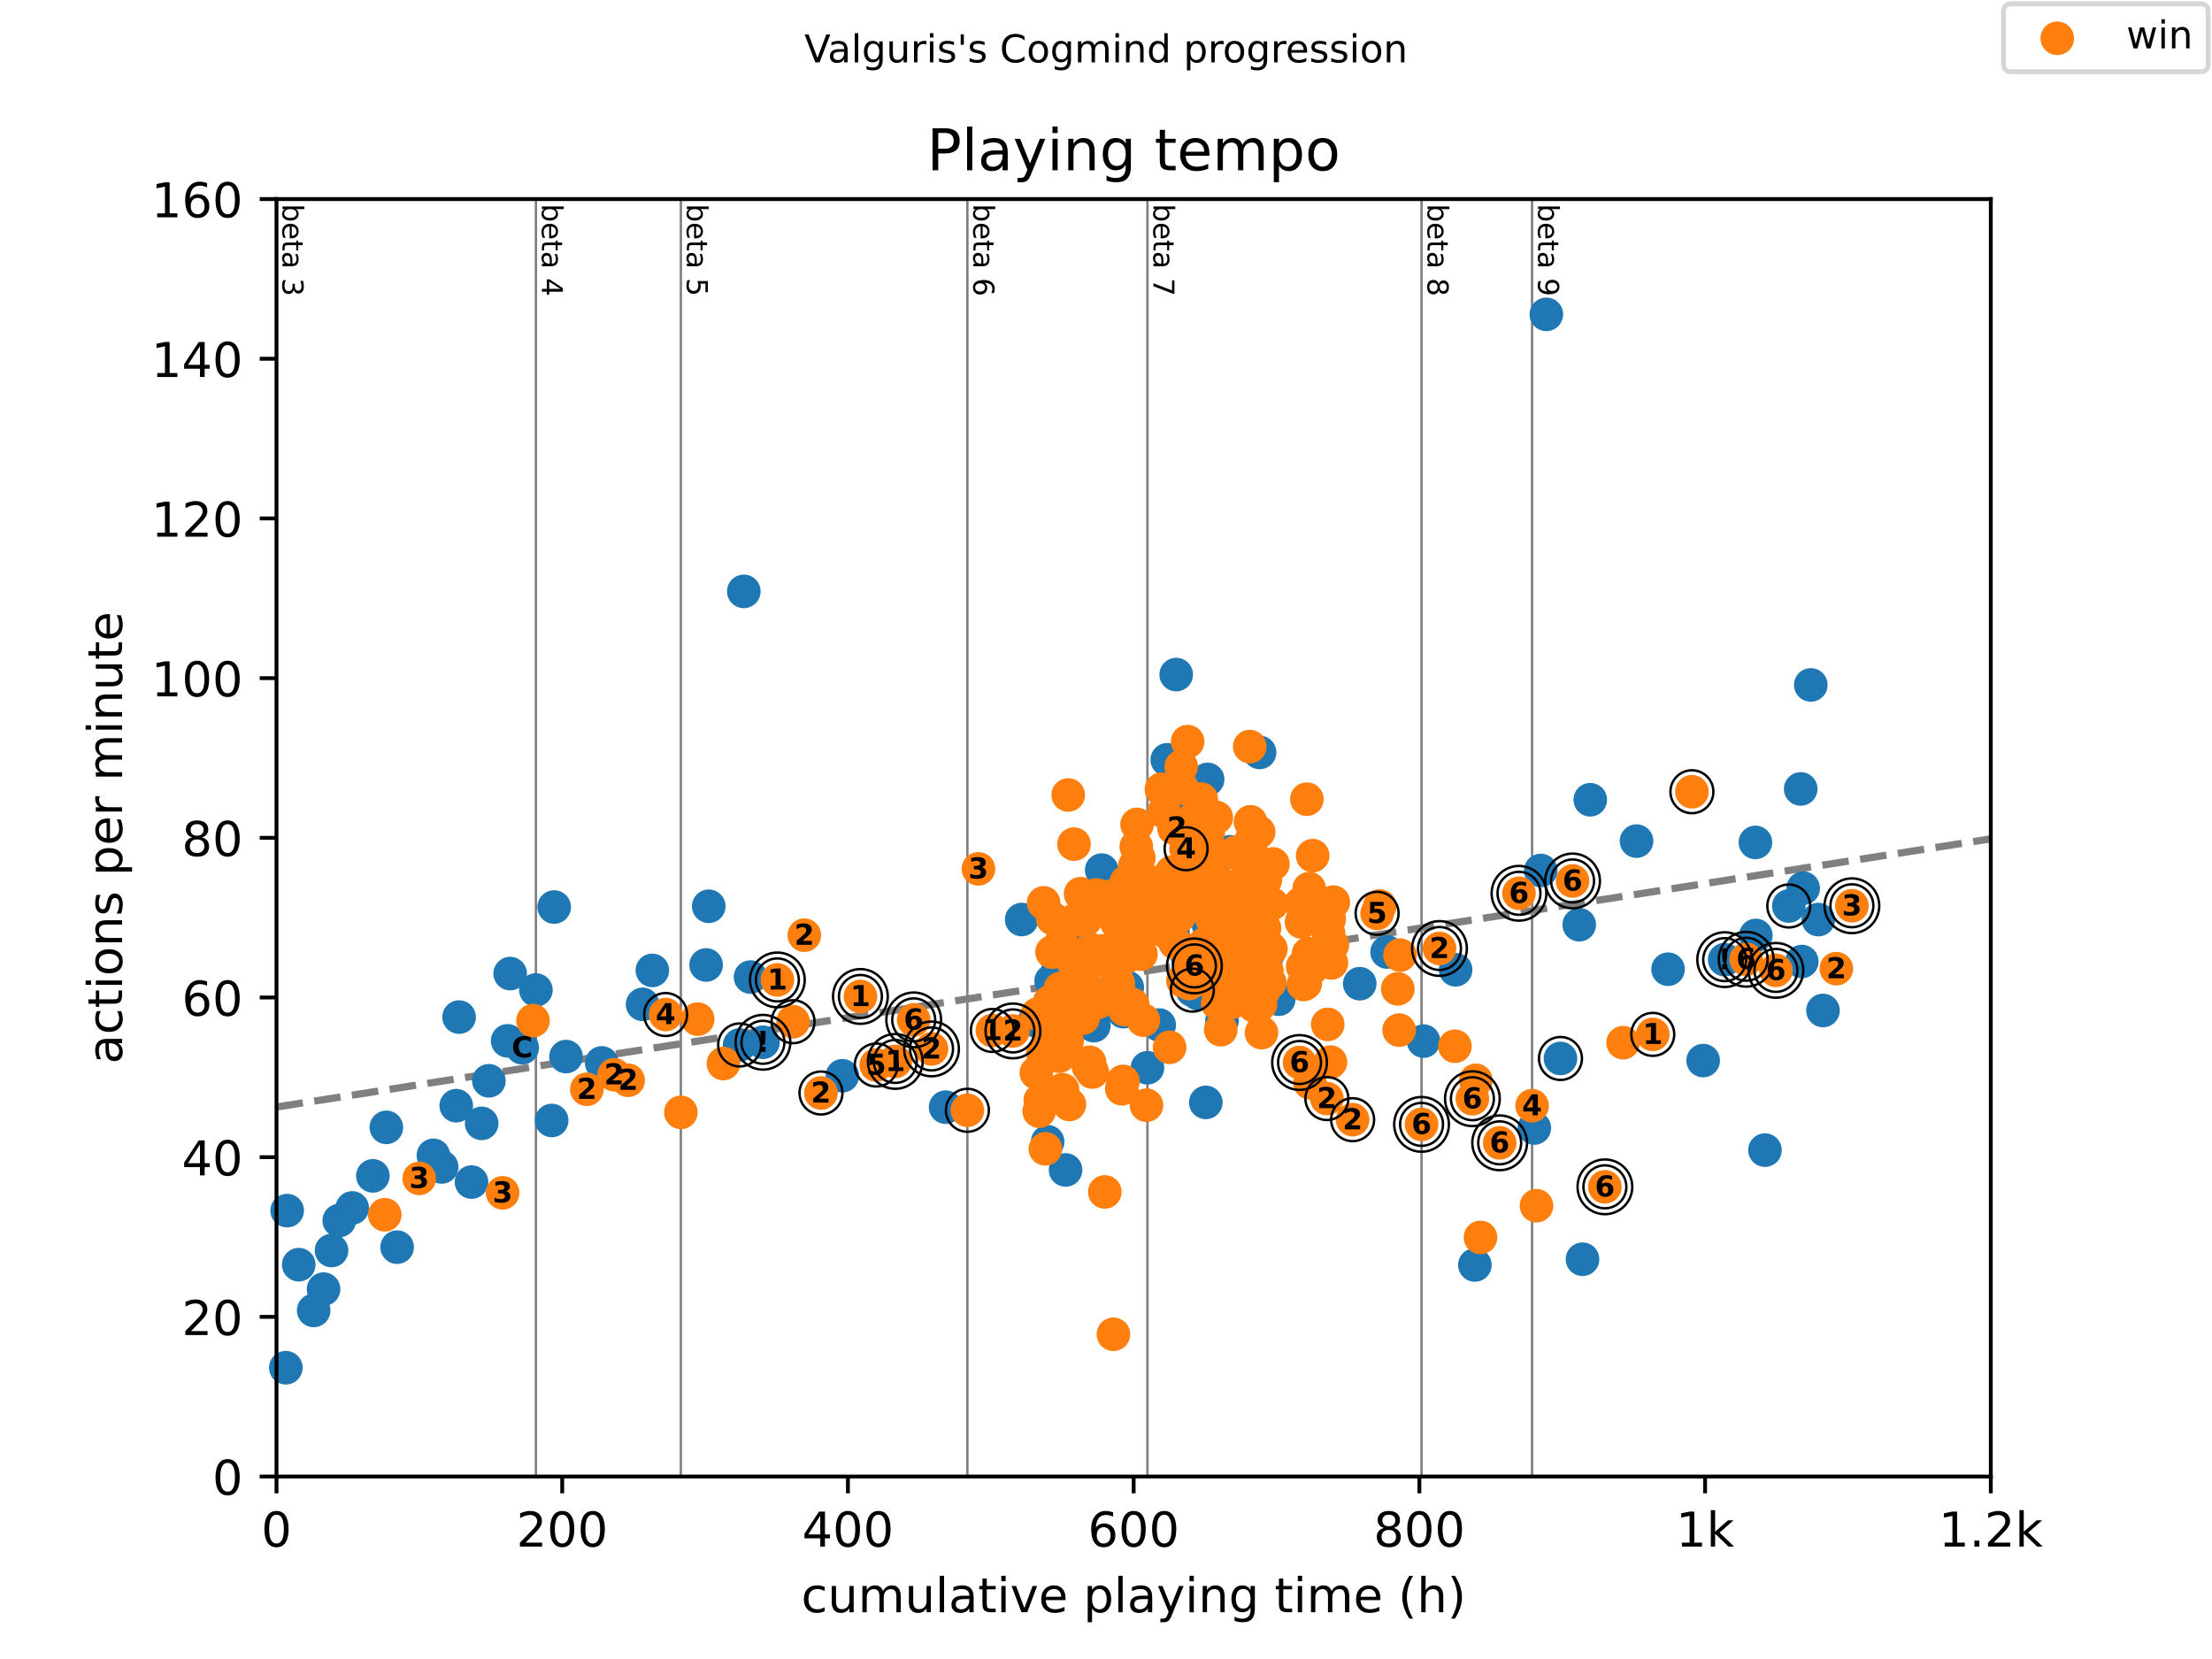 <?xml version="1.0" encoding="utf-8" standalone="no"?>
<!DOCTYPE svg PUBLIC "-//W3C//DTD SVG 1.1//EN"
  "http://www.w3.org/Graphics/SVG/1.1/DTD/svg11.dtd">
<!-- Created with matplotlib (https://matplotlib.org/) -->
<svg height="345.6pt" version="1.1" viewBox="0 0 460.8 345.6" width="460.8pt" xmlns="http://www.w3.org/2000/svg" xmlns:xlink="http://www.w3.org/1999/xlink">
 <defs>
  <style type="text/css">
*{stroke-linecap:butt;stroke-linejoin:round;}
  </style>
 </defs>
 <g id="figure_1">
  <g id="patch_1">
   <path d="M 0 345.6 
L 460.8 345.6 
L 460.8 0 
L 0 0 
z
" style="fill:#ffffff;"/>
  </g>
  <g id="axes_1">
   <g id="patch_2">
    <path d="M 57.6 307.584 
L 414.72 307.584 
L 414.72 41.472 
L 57.6 41.472 
z
" style="fill:#ffffff;"/>
   </g>
   <g id="line2d_1">
    <path clip-path="url(#p9f9e40cd47)" d="M 57.6 230.609 
L 414.72 174.746 
" style="fill:none;stroke:#808080;stroke-dasharray:5.55,2.4;stroke-dashoffset:0;stroke-width:1.5;"/>
   </g>
   <g id="line2d_2">
    <path clip-path="url(#p9f9e40cd47)" d="M 111.639 307.584 
L 111.639 41.472 
" style="fill:none;stroke:#808080;stroke-linecap:square;stroke-width:0.5;"/>
   </g>
   <g id="line2d_3">
    <path clip-path="url(#p9f9e40cd47)" d="M 141.836 307.584 
L 141.836 41.472 
" style="fill:none;stroke:#808080;stroke-linecap:square;stroke-width:0.5;"/>
   </g>
   <g id="line2d_4">
    <path clip-path="url(#p9f9e40cd47)" d="M 201.524 307.584 
L 201.524 41.472 
" style="fill:none;stroke:#808080;stroke-linecap:square;stroke-width:0.5;"/>
   </g>
   <g id="line2d_5">
    <path clip-path="url(#p9f9e40cd47)" d="M 239.032 307.584 
L 239.032 41.472 
" style="fill:none;stroke:#808080;stroke-linecap:square;stroke-width:0.5;"/>
   </g>
   <g id="line2d_6">
    <path clip-path="url(#p9f9e40cd47)" d="M 296.136 307.584 
L 296.136 41.472 
" style="fill:none;stroke:#808080;stroke-linecap:square;stroke-width:0.5;"/>
   </g>
   <g id="line2d_7">
    <path clip-path="url(#p9f9e40cd47)" d="M 319.161 307.584 
L 319.161 41.472 
" style="fill:none;stroke:#808080;stroke-linecap:square;stroke-width:0.5;"/>
   </g>
   <g id="text_1">
    <!-- beta 3 -->
    <defs>
     <path d="M 48.688 27.297 
Q 48.688 37.203 44.609 42.844 
Q 40.531 48.484 33.406 48.484 
Q 26.266 48.484 22.188 42.844 
Q 18.109 37.203 18.109 27.297 
Q 18.109 17.391 22.188 11.75 
Q 26.266 6.109 33.406 6.109 
Q 40.531 6.109 44.609 11.75 
Q 48.688 17.391 48.688 27.297 
z
M 18.109 46.391 
Q 20.953 51.266 25.266 53.625 
Q 29.594 56 35.594 56 
Q 45.562 56 51.781 48.094 
Q 58.016 40.188 58.016 27.297 
Q 58.016 14.406 51.781 6.484 
Q 45.562 -1.422 35.594 -1.422 
Q 29.594 -1.422 25.266 0.953 
Q 20.953 3.328 18.109 8.203 
L 18.109 0 
L 9.078 0 
L 9.078 75.984 
L 18.109 75.984 
z
" id="DejaVuSans-98"/>
     <path d="M 56.203 29.594 
L 56.203 25.203 
L 14.891 25.203 
Q 15.484 15.922 20.484 11.062 
Q 25.484 6.203 34.422 6.203 
Q 39.594 6.203 44.453 7.469 
Q 49.312 8.734 54.109 11.281 
L 54.109 2.781 
Q 49.266 0.734 44.188 -0.344 
Q 39.109 -1.422 33.891 -1.422 
Q 20.797 -1.422 13.156 6.188 
Q 5.516 13.812 5.516 26.812 
Q 5.516 40.234 12.766 48.109 
Q 20.016 56 32.328 56 
Q 43.359 56 49.781 48.891 
Q 56.203 41.797 56.203 29.594 
z
M 47.219 32.234 
Q 47.125 39.594 43.094 43.984 
Q 39.062 48.391 32.422 48.391 
Q 24.906 48.391 20.391 44.141 
Q 15.875 39.891 15.188 32.172 
z
" id="DejaVuSans-101"/>
     <path d="M 18.312 70.219 
L 18.312 54.688 
L 36.812 54.688 
L 36.812 47.703 
L 18.312 47.703 
L 18.312 18.016 
Q 18.312 11.328 20.141 9.422 
Q 21.969 7.516 27.594 7.516 
L 36.812 7.516 
L 36.812 0 
L 27.594 0 
Q 17.188 0 13.234 3.875 
Q 9.281 7.766 9.281 18.016 
L 9.281 47.703 
L 2.688 47.703 
L 2.688 54.688 
L 9.281 54.688 
L 9.281 70.219 
z
" id="DejaVuSans-116"/>
     <path d="M 34.281 27.484 
Q 23.391 27.484 19.188 25 
Q 14.984 22.516 14.984 16.5 
Q 14.984 11.719 18.141 8.906 
Q 21.297 6.109 26.703 6.109 
Q 34.188 6.109 38.703 11.406 
Q 43.219 16.703 43.219 25.484 
L 43.219 27.484 
z
M 52.203 31.203 
L 52.203 0 
L 43.219 0 
L 43.219 8.297 
Q 40.141 3.328 35.547 0.953 
Q 30.953 -1.422 24.312 -1.422 
Q 15.922 -1.422 10.953 3.297 
Q 6 8.016 6 15.922 
Q 6 25.141 12.172 29.828 
Q 18.359 34.516 30.609 34.516 
L 43.219 34.516 
L 43.219 35.406 
Q 43.219 41.609 39.141 45 
Q 35.062 48.391 27.688 48.391 
Q 23 48.391 18.547 47.266 
Q 14.109 46.141 10.016 43.891 
L 10.016 52.203 
Q 14.938 54.109 19.578 55.047 
Q 24.219 56 28.609 56 
Q 40.484 56 46.344 49.844 
Q 52.203 43.703 52.203 31.203 
z
" id="DejaVuSans-97"/>
     <path id="DejaVuSans-32"/>
     <path d="M 40.578 39.312 
Q 47.656 37.797 51.625 33 
Q 55.609 28.219 55.609 21.188 
Q 55.609 10.406 48.188 4.484 
Q 40.766 -1.422 27.094 -1.422 
Q 22.516 -1.422 17.656 -0.516 
Q 12.797 0.391 7.625 2.203 
L 7.625 11.719 
Q 11.719 9.328 16.594 8.109 
Q 21.484 6.891 26.812 6.891 
Q 36.078 6.891 40.938 10.547 
Q 45.797 14.203 45.797 21.188 
Q 45.797 27.641 41.281 31.266 
Q 36.766 34.906 28.719 34.906 
L 20.219 34.906 
L 20.219 43.016 
L 29.109 43.016 
Q 36.375 43.016 40.234 45.922 
Q 44.094 48.828 44.094 54.297 
Q 44.094 59.906 40.109 62.906 
Q 36.141 65.922 28.719 65.922 
Q 24.656 65.922 20.016 65.031 
Q 15.375 64.156 9.812 62.312 
L 9.812 71.094 
Q 15.438 72.656 20.344 73.438 
Q 25.25 74.219 29.594 74.219 
Q 40.828 74.219 47.359 69.109 
Q 53.906 64.016 53.906 55.328 
Q 53.906 49.266 50.438 45.094 
Q 46.969 40.922 40.578 39.312 
z
" id="DejaVuSans-51"/>
    </defs>
    <g transform="translate(58.848 42.472)rotate(-270)scale(0.06 -0.06)">
     <use xlink:href="#DejaVuSans-98"/>
     <use x="63.477" xlink:href="#DejaVuSans-101"/>
     <use x="125" xlink:href="#DejaVuSans-116"/>
     <use x="164.209" xlink:href="#DejaVuSans-97"/>
     <use x="225.488" xlink:href="#DejaVuSans-32"/>
     <use x="257.275" xlink:href="#DejaVuSans-51"/>
    </g>
   </g>
   <g id="text_2">
    <!-- beta 4 -->
    <defs>
     <path d="M 37.797 64.312 
L 12.891 25.391 
L 37.797 25.391 
z
M 35.203 72.906 
L 47.609 72.906 
L 47.609 25.391 
L 58.016 25.391 
L 58.016 17.188 
L 47.609 17.188 
L 47.609 0 
L 37.797 0 
L 37.797 17.188 
L 4.891 17.188 
L 4.891 26.703 
z
" id="DejaVuSans-52"/>
    </defs>
    <g transform="translate(112.887 42.472)rotate(-270)scale(0.06 -0.06)">
     <use xlink:href="#DejaVuSans-98"/>
     <use x="63.477" xlink:href="#DejaVuSans-101"/>
     <use x="125" xlink:href="#DejaVuSans-116"/>
     <use x="164.209" xlink:href="#DejaVuSans-97"/>
     <use x="225.488" xlink:href="#DejaVuSans-32"/>
     <use x="257.275" xlink:href="#DejaVuSans-52"/>
    </g>
   </g>
   <g id="text_3">
    <!-- beta 5 -->
    <defs>
     <path d="M 10.797 72.906 
L 49.516 72.906 
L 49.516 64.594 
L 19.828 64.594 
L 19.828 46.734 
Q 21.969 47.469 24.109 47.828 
Q 26.266 48.188 28.422 48.188 
Q 40.625 48.188 47.75 41.5 
Q 54.891 34.812 54.891 23.391 
Q 54.891 11.625 47.562 5.094 
Q 40.234 -1.422 26.906 -1.422 
Q 22.312 -1.422 17.547 -0.641 
Q 12.797 0.141 7.719 1.703 
L 7.719 11.625 
Q 12.109 9.234 16.797 8.062 
Q 21.484 6.891 26.703 6.891 
Q 35.156 6.891 40.078 11.328 
Q 45.016 15.766 45.016 23.391 
Q 45.016 31 40.078 35.438 
Q 35.156 39.891 26.703 39.891 
Q 22.75 39.891 18.812 39.016 
Q 14.891 38.141 10.797 36.281 
z
" id="DejaVuSans-53"/>
    </defs>
    <g transform="translate(143.083 42.472)rotate(-270)scale(0.06 -0.06)">
     <use xlink:href="#DejaVuSans-98"/>
     <use x="63.477" xlink:href="#DejaVuSans-101"/>
     <use x="125" xlink:href="#DejaVuSans-116"/>
     <use x="164.209" xlink:href="#DejaVuSans-97"/>
     <use x="225.488" xlink:href="#DejaVuSans-32"/>
     <use x="257.275" xlink:href="#DejaVuSans-53"/>
    </g>
   </g>
   <g id="text_4">
    <!-- beta 6 -->
    <defs>
     <path d="M 33.016 40.375 
Q 26.375 40.375 22.484 35.828 
Q 18.609 31.297 18.609 23.391 
Q 18.609 15.531 22.484 10.953 
Q 26.375 6.391 33.016 6.391 
Q 39.656 6.391 43.531 10.953 
Q 47.406 15.531 47.406 23.391 
Q 47.406 31.297 43.531 35.828 
Q 39.656 40.375 33.016 40.375 
z
M 52.594 71.297 
L 52.594 62.312 
Q 48.875 64.062 45.094 64.984 
Q 41.312 65.922 37.594 65.922 
Q 27.828 65.922 22.672 59.328 
Q 17.531 52.734 16.797 39.406 
Q 19.672 43.656 24.016 45.922 
Q 28.375 48.188 33.594 48.188 
Q 44.578 48.188 50.953 41.516 
Q 57.328 34.859 57.328 23.391 
Q 57.328 12.156 50.688 5.359 
Q 44.047 -1.422 33.016 -1.422 
Q 20.359 -1.422 13.672 8.266 
Q 6.984 17.969 6.984 36.375 
Q 6.984 53.656 15.188 63.938 
Q 23.391 74.219 37.203 74.219 
Q 40.922 74.219 44.703 73.484 
Q 48.484 72.75 52.594 71.297 
z
" id="DejaVuSans-54"/>
    </defs>
    <g transform="translate(202.772 42.472)rotate(-270)scale(0.06 -0.06)">
     <use xlink:href="#DejaVuSans-98"/>
     <use x="63.477" xlink:href="#DejaVuSans-101"/>
     <use x="125" xlink:href="#DejaVuSans-116"/>
     <use x="164.209" xlink:href="#DejaVuSans-97"/>
     <use x="225.488" xlink:href="#DejaVuSans-32"/>
     <use x="257.275" xlink:href="#DejaVuSans-54"/>
    </g>
   </g>
   <g id="text_5">
    <!-- beta 7 -->
    <defs>
     <path d="M 8.203 72.906 
L 55.078 72.906 
L 55.078 68.703 
L 28.609 0 
L 18.312 0 
L 43.219 64.594 
L 8.203 64.594 
z
" id="DejaVuSans-55"/>
    </defs>
    <g transform="translate(240.28 42.472)rotate(-270)scale(0.06 -0.06)">
     <use xlink:href="#DejaVuSans-98"/>
     <use x="63.477" xlink:href="#DejaVuSans-101"/>
     <use x="125" xlink:href="#DejaVuSans-116"/>
     <use x="164.209" xlink:href="#DejaVuSans-97"/>
     <use x="225.488" xlink:href="#DejaVuSans-32"/>
     <use x="257.275" xlink:href="#DejaVuSans-55"/>
    </g>
   </g>
   <g id="text_6">
    <!-- beta 8 -->
    <defs>
     <path d="M 31.781 34.625 
Q 24.75 34.625 20.719 30.859 
Q 16.703 27.094 16.703 20.516 
Q 16.703 13.922 20.719 10.156 
Q 24.75 6.391 31.781 6.391 
Q 38.812 6.391 42.859 10.172 
Q 46.922 13.969 46.922 20.516 
Q 46.922 27.094 42.891 30.859 
Q 38.875 34.625 31.781 34.625 
z
M 21.922 38.812 
Q 15.578 40.375 12.031 44.719 
Q 8.5 49.078 8.5 55.328 
Q 8.5 64.062 14.719 69.141 
Q 20.953 74.219 31.781 74.219 
Q 42.672 74.219 48.875 69.141 
Q 55.078 64.062 55.078 55.328 
Q 55.078 49.078 51.531 44.719 
Q 48 40.375 41.703 38.812 
Q 48.828 37.156 52.797 32.312 
Q 56.781 27.484 56.781 20.516 
Q 56.781 9.906 50.312 4.234 
Q 43.844 -1.422 31.781 -1.422 
Q 19.734 -1.422 13.25 4.234 
Q 6.781 9.906 6.781 20.516 
Q 6.781 27.484 10.781 32.312 
Q 14.797 37.156 21.922 38.812 
z
M 18.312 54.391 
Q 18.312 48.734 21.844 45.562 
Q 25.391 42.391 31.781 42.391 
Q 38.141 42.391 41.719 45.562 
Q 45.312 48.734 45.312 54.391 
Q 45.312 60.062 41.719 63.234 
Q 38.141 66.406 31.781 66.406 
Q 25.391 66.406 21.844 63.234 
Q 18.312 60.062 18.312 54.391 
z
" id="DejaVuSans-56"/>
    </defs>
    <g transform="translate(297.384 42.472)rotate(-270)scale(0.06 -0.06)">
     <use xlink:href="#DejaVuSans-98"/>
     <use x="63.477" xlink:href="#DejaVuSans-101"/>
     <use x="125" xlink:href="#DejaVuSans-116"/>
     <use x="164.209" xlink:href="#DejaVuSans-97"/>
     <use x="225.488" xlink:href="#DejaVuSans-32"/>
     <use x="257.275" xlink:href="#DejaVuSans-56"/>
    </g>
   </g>
   <g id="text_7">
    <!-- beta 9 -->
    <defs>
     <path d="M 10.984 1.516 
L 10.984 10.5 
Q 14.703 8.734 18.5 7.812 
Q 22.312 6.891 25.984 6.891 
Q 35.75 6.891 40.891 13.453 
Q 46.047 20.016 46.781 33.406 
Q 43.953 29.203 39.594 26.953 
Q 35.25 24.703 29.984 24.703 
Q 19.047 24.703 12.672 31.312 
Q 6.297 37.938 6.297 49.422 
Q 6.297 60.641 12.938 67.422 
Q 19.578 74.219 30.609 74.219 
Q 43.266 74.219 49.922 64.516 
Q 56.594 54.828 56.594 36.375 
Q 56.594 19.141 48.406 8.859 
Q 40.234 -1.422 26.422 -1.422 
Q 22.703 -1.422 18.891 -0.688 
Q 15.094 0.047 10.984 1.516 
z
M 30.609 32.422 
Q 37.25 32.422 41.125 36.953 
Q 45.016 41.5 45.016 49.422 
Q 45.016 57.281 41.125 61.844 
Q 37.25 66.406 30.609 66.406 
Q 23.969 66.406 20.094 61.844 
Q 16.219 57.281 16.219 49.422 
Q 16.219 41.5 20.094 36.953 
Q 23.969 32.422 30.609 32.422 
z
" id="DejaVuSans-57"/>
    </defs>
    <g transform="translate(320.409 42.472)rotate(-270)scale(0.06 -0.06)">
     <use xlink:href="#DejaVuSans-98"/>
     <use x="63.477" xlink:href="#DejaVuSans-101"/>
     <use x="125" xlink:href="#DejaVuSans-116"/>
     <use x="164.209" xlink:href="#DejaVuSans-97"/>
     <use x="225.488" xlink:href="#DejaVuSans-32"/>
     <use x="257.275" xlink:href="#DejaVuSans-57"/>
    </g>
   </g>
   <g id="PathCollection_1">
    <defs>
     <path d="M 0 3 
C 0.796 3 1.559 2.684 2.121 2.121 
C 2.684 1.559 3 0.796 3 0 
C 3 -0.796 2.684 -1.559 2.121 -2.121 
C 1.559 -2.684 0.796 -3 0 -3 
C -0.796 -3 -1.559 -2.684 -2.121 -2.121 
C -2.684 -1.559 -3 -0.796 -3 0 
C -3 0.796 -2.684 1.559 -2.121 2.121 
C -1.559 2.684 -0.796 3 0 3 
z
" id="m4e11922f66" style="stroke:#1f77b4;"/>
    </defs>
    <g>
     <use style="fill:#1f77b4;stroke:#1f77b4;" x="59.544" xlink:href="#m4e11922f66" y="284.919"/>
     <use style="fill:#1f77b4;stroke:#1f77b4;" x="59.822" xlink:href="#m4e11922f66" y="252.194"/>
     <use style="fill:#1f77b4;stroke:#1f77b4;" x="62.233" xlink:href="#m4e11922f66" y="263.458"/>
     <use style="fill:#1f77b4;stroke:#1f77b4;" x="65.343" xlink:href="#m4e11922f66" y="272.988"/>
     <use style="fill:#1f77b4;stroke:#1f77b4;" x="67.406" xlink:href="#m4e11922f66" y="268.551"/>
     <use style="fill:#1f77b4;stroke:#1f77b4;" x="69.063" xlink:href="#m4e11922f66" y="260.506"/>
     <use style="fill:#1f77b4;stroke:#1f77b4;" x="70.67" xlink:href="#m4e11922f66" y="254.259"/>
     <use style="fill:#1f77b4;stroke:#1f77b4;" x="73.373" xlink:href="#m4e11922f66" y="251.639"/>
     <use style="fill:#1f77b4;stroke:#1f77b4;" x="77.673" xlink:href="#m4e11922f66" y="244.954"/>
     <use style="fill:#1f77b4;stroke:#1f77b4;" x="80.485" xlink:href="#m4e11922f66" y="234.85"/>
     <use style="fill:#1f77b4;stroke:#1f77b4;" x="82.727" xlink:href="#m4e11922f66" y="259.807"/>
     <use style="fill:#1f77b4;stroke:#1f77b4;" x="90.291" xlink:href="#m4e11922f66" y="240.676"/>
     <use style="fill:#1f77b4;stroke:#1f77b4;" x="92.003" xlink:href="#m4e11922f66" y="243.095"/>
     <use style="fill:#1f77b4;stroke:#1f77b4;" x="95.043" xlink:href="#m4e11922f66" y="230.336"/>
     <use style="fill:#1f77b4;stroke:#1f77b4;" x="95.638" xlink:href="#m4e11922f66" y="211.881"/>
     <use style="fill:#1f77b4;stroke:#1f77b4;" x="98.222" xlink:href="#m4e11922f66" y="246.247"/>
     <use style="fill:#1f77b4;stroke:#1f77b4;" x="100.34" xlink:href="#m4e11922f66" y="234.021"/>
     <use style="fill:#1f77b4;stroke:#1f77b4;" x="101.843" xlink:href="#m4e11922f66" y="225.149"/>
     <use style="fill:#1f77b4;stroke:#1f77b4;" x="105.747" xlink:href="#m4e11922f66" y="216.829"/>
     <use style="fill:#1f77b4;stroke:#1f77b4;" x="106.277" xlink:href="#m4e11922f66" y="202.818"/>
     <use style="fill:#1f77b4;stroke:#1f77b4;" x="108.782" xlink:href="#m4e11922f66" y="218.269"/>
     <use style="fill:#1f77b4;stroke:#1f77b4;" x="111.639" xlink:href="#m4e11922f66" y="206.239"/>
     <use style="fill:#1f77b4;stroke:#1f77b4;" x="114.928" xlink:href="#m4e11922f66" y="233.415"/>
     <use style="fill:#1f77b4;stroke:#1f77b4;" x="115.444" xlink:href="#m4e11922f66" y="188.953"/>
     <use style="fill:#1f77b4;stroke:#1f77b4;" x="117.914" xlink:href="#m4e11922f66" y="220.106"/>
     <use style="fill:#1f77b4;stroke:#1f77b4;" x="125.354" xlink:href="#m4e11922f66" y="221.424"/>
     <use style="fill:#1f77b4;stroke:#1f77b4;" x="133.865" xlink:href="#m4e11922f66" y="209.222"/>
     <use style="fill:#1f77b4;stroke:#1f77b4;" x="135.894" xlink:href="#m4e11922f66" y="202.152"/>
     <use style="fill:#1f77b4;stroke:#1f77b4;" x="147.098" xlink:href="#m4e11922f66" y="201.021"/>
     <use style="fill:#1f77b4;stroke:#1f77b4;" x="147.649" xlink:href="#m4e11922f66" y="188.793"/>
     <use style="fill:#1f77b4;stroke:#1f77b4;" x="154.082" xlink:href="#m4e11922f66" y="217.686"/>
     <use style="fill:#1f77b4;stroke:#1f77b4;" x="154.95" xlink:href="#m4e11922f66" y="123.197"/>
     <use style="fill:#1f77b4;stroke:#1f77b4;" x="156.349" xlink:href="#m4e11922f66" y="203.546"/>
     <use style="fill:#1f77b4;stroke:#1f77b4;" x="158.938" xlink:href="#m4e11922f66" y="217.124"/>
     <use style="fill:#1f77b4;stroke:#1f77b4;" x="175.479" xlink:href="#m4e11922f66" y="224.104"/>
     <use style="fill:#1f77b4;stroke:#1f77b4;" x="196.991" xlink:href="#m4e11922f66" y="230.639"/>
     <use style="fill:#1f77b4;stroke:#1f77b4;" x="212.838" xlink:href="#m4e11922f66" y="191.553"/>
     <use style="fill:#1f77b4;stroke:#1f77b4;" x="215.561" xlink:href="#m4e11922f66" y="212.591"/>
     <use style="fill:#1f77b4;stroke:#1f77b4;" x="218.24" xlink:href="#m4e11922f66" y="237.853"/>
     <use style="fill:#1f77b4;stroke:#1f77b4;" x="218.969" xlink:href="#m4e11922f66" y="204.347"/>
     <use style="fill:#1f77b4;stroke:#1f77b4;" x="219.757" xlink:href="#m4e11922f66" y="208.359"/>
     <use style="fill:#1f77b4;stroke:#1f77b4;" x="220.209" xlink:href="#m4e11922f66" y="216.773"/>
     <use style="fill:#1f77b4;stroke:#1f77b4;" x="220.382" xlink:href="#m4e11922f66" y="202.042"/>
     <use style="fill:#1f77b4;stroke:#1f77b4;" x="221.602" xlink:href="#m4e11922f66" y="203.168"/>
     <use style="fill:#1f77b4;stroke:#1f77b4;" x="221.979" xlink:href="#m4e11922f66" y="243.717"/>
     <use style="fill:#1f77b4;stroke:#1f77b4;" x="222.351" xlink:href="#m4e11922f66" y="197.662"/>
     <use style="fill:#1f77b4;stroke:#1f77b4;" x="223.314" xlink:href="#m4e11922f66" y="214.151"/>
     <use style="fill:#1f77b4;stroke:#1f77b4;" x="223.81" xlink:href="#m4e11922f66" y="203.246"/>
     <use style="fill:#1f77b4;stroke:#1f77b4;" x="223.958" xlink:href="#m4e11922f66" y="207.515"/>
     <use style="fill:#1f77b4;stroke:#1f77b4;" x="224.316" xlink:href="#m4e11922f66" y="201.25"/>
     <use style="fill:#1f77b4;stroke:#1f77b4;" x="224.896" xlink:href="#m4e11922f66" y="196.903"/>
     <use style="fill:#1f77b4;stroke:#1f77b4;" x="227.867" xlink:href="#m4e11922f66" y="213.664"/>
     <use style="fill:#1f77b4;stroke:#1f77b4;" x="229.509" xlink:href="#m4e11922f66" y="181.26"/>
     <use style="fill:#1f77b4;stroke:#1f77b4;" x="232.207" xlink:href="#m4e11922f66" y="205.313"/>
     <use style="fill:#1f77b4;stroke:#1f77b4;" x="234.047" xlink:href="#m4e11922f66" y="210.757"/>
     <use style="fill:#1f77b4;stroke:#1f77b4;" x="234.831" xlink:href="#m4e11922f66" y="205.691"/>
     <use style="fill:#1f77b4;stroke:#1f77b4;" x="235.029" xlink:href="#m4e11922f66" y="192.158"/>
     <use style="fill:#1f77b4;stroke:#1f77b4;" x="239.032" xlink:href="#m4e11922f66" y="222.436"/>
     <use style="fill:#1f77b4;stroke:#1f77b4;" x="239.969" xlink:href="#m4e11922f66" y="192.621"/>
     <use style="fill:#1f77b4;stroke:#1f77b4;" x="241.487" xlink:href="#m4e11922f66" y="213.532"/>
     <use style="fill:#1f77b4;stroke:#1f77b4;" x="242.167" xlink:href="#m4e11922f66" y="183.751"/>
     <use style="fill:#1f77b4;stroke:#1f77b4;" x="243.159" xlink:href="#m4e11922f66" y="158.272"/>
     <use style="fill:#1f77b4;stroke:#1f77b4;" x="244.374" xlink:href="#m4e11922f66" y="194.424"/>
     <use style="fill:#1f77b4;stroke:#1f77b4;" x="244.984" xlink:href="#m4e11922f66" y="189.051"/>
     <use style="fill:#1f77b4;stroke:#1f77b4;" x="245.028" xlink:href="#m4e11922f66" y="140.525"/>
     <use style="fill:#1f77b4;stroke:#1f77b4;" x="245.802" xlink:href="#m4e11922f66" y="182.502"/>
     <use style="fill:#1f77b4;stroke:#1f77b4;" x="245.941" xlink:href="#m4e11922f66" y="165.915"/>
     <use style="fill:#1f77b4;stroke:#1f77b4;" x="246.804" xlink:href="#m4e11922f66" y="197.983"/>
     <use style="fill:#1f77b4;stroke:#1f77b4;" x="247.112" xlink:href="#m4e11922f66" y="183.177"/>
     <use style="fill:#1f77b4;stroke:#1f77b4;" x="247.528" xlink:href="#m4e11922f66" y="200.075"/>
     <use style="fill:#1f77b4;stroke:#1f77b4;" x="248.381" xlink:href="#m4e11922f66" y="206.265"/>
     <use style="fill:#1f77b4;stroke:#1f77b4;" x="249.22" xlink:href="#m4e11922f66" y="203.413"/>
     <use style="fill:#1f77b4;stroke:#1f77b4;" x="249.671" xlink:href="#m4e11922f66" y="207.053"/>
     <use style="fill:#1f77b4;stroke:#1f77b4;" x="251.194" xlink:href="#m4e11922f66" y="229.651"/>
     <use style="fill:#1f77b4;stroke:#1f77b4;" x="251.238" xlink:href="#m4e11922f66" y="202.433"/>
     <use style="fill:#1f77b4;stroke:#1f77b4;" x="251.571" xlink:href="#m4e11922f66" y="162.36"/>
     <use style="fill:#1f77b4;stroke:#1f77b4;" x="251.769" xlink:href="#m4e11922f66" y="192.695"/>
     <use style="fill:#1f77b4;stroke:#1f77b4;" x="251.814" xlink:href="#m4e11922f66" y="179.148"/>
     <use style="fill:#1f77b4;stroke:#1f77b4;" x="252.012" xlink:href="#m4e11922f66" y="189.871"/>
     <use style="fill:#1f77b4;stroke:#1f77b4;" x="254.557" xlink:href="#m4e11922f66" y="212.643"/>
     <use style="fill:#1f77b4;stroke:#1f77b4;" x="255.886" xlink:href="#m4e11922f66" y="194.486"/>
     <use style="fill:#1f77b4;stroke:#1f77b4;" x="256.005" xlink:href="#m4e11922f66" y="199.615"/>
     <use style="fill:#1f77b4;stroke:#1f77b4;" x="256.208" xlink:href="#m4e11922f66" y="177.439"/>
     <use style="fill:#1f77b4;stroke:#1f77b4;" x="257.701" xlink:href="#m4e11922f66" y="202.317"/>
     <use style="fill:#1f77b4;stroke:#1f77b4;" x="258.797" xlink:href="#m4e11922f66" y="199.568"/>
     <use style="fill:#1f77b4;stroke:#1f77b4;" x="261.377" xlink:href="#m4e11922f66" y="195.847"/>
     <use style="fill:#1f77b4;stroke:#1f77b4;" x="262.398" xlink:href="#m4e11922f66" y="156.745"/>
     <use style="fill:#1f77b4;stroke:#1f77b4;" x="263.653" xlink:href="#m4e11922f66" y="200.954"/>
     <use style="fill:#1f77b4;stroke:#1f77b4;" x="264.288" xlink:href="#m4e11922f66" y="198.462"/>
     <use style="fill:#1f77b4;stroke:#1f77b4;" x="266.386" xlink:href="#m4e11922f66" y="208.152"/>
     <use style="fill:#1f77b4;stroke:#1f77b4;" x="283.26" xlink:href="#m4e11922f66" y="204.922"/>
     <use style="fill:#1f77b4;stroke:#1f77b4;" x="288.964" xlink:href="#m4e11922f66" y="198.324"/>
     <use style="fill:#1f77b4;stroke:#1f77b4;" x="296.543" xlink:href="#m4e11922f66" y="216.879"/>
     <use style="fill:#1f77b4;stroke:#1f77b4;" x="303.234" xlink:href="#m4e11922f66" y="202.026"/>
     <use style="fill:#1f77b4;stroke:#1f77b4;" x="307.247" xlink:href="#m4e11922f66" y="263.517"/>
     <use style="fill:#1f77b4;stroke:#1f77b4;" x="319.622" xlink:href="#m4e11922f66" y="234.982"/>
     <use style="fill:#1f77b4;stroke:#1f77b4;" x="320.963" xlink:href="#m4e11922f66" y="181.337"/>
     <use style="fill:#1f77b4;stroke:#1f77b4;" x="322.129" xlink:href="#m4e11922f66" y="65.486"/>
     <use style="fill:#1f77b4;stroke:#1f77b4;" x="325.074" xlink:href="#m4e11922f66" y="220.499"/>
     <use style="fill:#1f77b4;stroke:#1f77b4;" x="328.983" xlink:href="#m4e11922f66" y="192.635"/>
     <use style="fill:#1f77b4;stroke:#1f77b4;" x="329.667" xlink:href="#m4e11922f66" y="262.323"/>
     <use style="fill:#1f77b4;stroke:#1f77b4;" x="331.28" xlink:href="#m4e11922f66" y="166.604"/>
     <use style="fill:#1f77b4;stroke:#1f77b4;" x="340.92" xlink:href="#m4e11922f66" y="175.218"/>
     <use style="fill:#1f77b4;stroke:#1f77b4;" x="347.485" xlink:href="#m4e11922f66" y="201.905"/>
     <use style="fill:#1f77b4;stroke:#1f77b4;" x="354.802" xlink:href="#m4e11922f66" y="220.936"/>
     <use style="fill:#1f77b4;stroke:#1f77b4;" x="359.285" xlink:href="#m4e11922f66" y="199.912"/>
     <use style="fill:#1f77b4;stroke:#1f77b4;" x="365.684" xlink:href="#m4e11922f66" y="175.492"/>
     <use style="fill:#1f77b4;stroke:#1f77b4;" x="365.773" xlink:href="#m4e11922f66" y="194.873"/>
     <use style="fill:#1f77b4;stroke:#1f77b4;" x="367.675" xlink:href="#m4e11922f66" y="239.591"/>
     <use style="fill:#1f77b4;stroke:#1f77b4;" x="372.637" xlink:href="#m4e11922f66" y="188.734"/>
     <use style="fill:#1f77b4;stroke:#1f77b4;" x="375.119" xlink:href="#m4e11922f66" y="164.35"/>
     <use style="fill:#1f77b4;stroke:#1f77b4;" x="375.345" xlink:href="#m4e11922f66" y="200.301"/>
     <use style="fill:#1f77b4;stroke:#1f77b4;" x="375.636" xlink:href="#m4e11922f66" y="185.024"/>
     <use style="fill:#1f77b4;stroke:#1f77b4;" x="377.223" xlink:href="#m4e11922f66" y="142.682"/>
     <use style="fill:#1f77b4;stroke:#1f77b4;" x="378.784" xlink:href="#m4e11922f66" y="191.562"/>
     <use style="fill:#1f77b4;stroke:#1f77b4;" x="379.759" xlink:href="#m4e11922f66" y="210.499"/>
    </g>
   </g>
   <g id="PathCollection_2">
    <defs>
     <path d="M 0 3 
C 0.796 3 1.559 2.684 2.121 2.121 
C 2.684 1.559 3 0.796 3 0 
C 3 -0.796 2.684 -1.559 2.121 -2.121 
C 1.559 -2.684 0.796 -3 0 -3 
C -0.796 -3 -1.559 -2.684 -2.121 -2.121 
C -2.684 -1.559 -3 -0.796 -3 0 
C -3 0.796 -2.684 1.559 -2.121 2.121 
C -1.559 2.684 -0.796 3 0 3 
z
" id="m257ad8f9a8" style="stroke:#ff7f0e;"/>
    </defs>
    <g>
     <use style="fill:#ff7f0e;stroke:#ff7f0e;" x="80.153" xlink:href="#m257ad8f9a8" y="253.054"/>
     <use style="fill:#ff7f0e;stroke:#ff7f0e;" x="87.335" xlink:href="#m257ad8f9a8" y="245.48"/>
     <use style="fill:#ff7f0e;stroke:#ff7f0e;" x="104.705" xlink:href="#m257ad8f9a8" y="248.487"/>
     <use style="fill:#ff7f0e;stroke:#ff7f0e;" x="111.039" xlink:href="#m257ad8f9a8" y="212.61"/>
     <use style="fill:#ff7f0e;stroke:#ff7f0e;" x="122.249" xlink:href="#m257ad8f9a8" y="226.917"/>
     <use style="fill:#ff7f0e;stroke:#ff7f0e;" x="127.943" xlink:href="#m257ad8f9a8" y="223.895"/>
     <use style="fill:#ff7f0e;stroke:#ff7f0e;" x="130.854" xlink:href="#m257ad8f9a8" y="225.039"/>
     <use style="fill:#ff7f0e;stroke:#ff7f0e;" x="138.666" xlink:href="#m257ad8f9a8" y="211.347"/>
     <use style="fill:#ff7f0e;stroke:#ff7f0e;" x="141.836" xlink:href="#m257ad8f9a8" y="231.725"/>
     <use style="fill:#ff7f0e;stroke:#ff7f0e;" x="145.347" xlink:href="#m257ad8f9a8" y="212.302"/>
     <use style="fill:#ff7f0e;stroke:#ff7f0e;" x="150.694" xlink:href="#m257ad8f9a8" y="221.555"/>
     <use style="fill:#ff7f0e;stroke:#ff7f0e;" x="161.939" xlink:href="#m257ad8f9a8" y="204.133"/>
     <use style="fill:#ff7f0e;stroke:#ff7f0e;" x="165.207" xlink:href="#m257ad8f9a8" y="212.84"/>
     <use style="fill:#ff7f0e;stroke:#ff7f0e;" x="167.558" xlink:href="#m257ad8f9a8" y="194.816"/>
     <use style="fill:#ff7f0e;stroke:#ff7f0e;" x="171.025" xlink:href="#m257ad8f9a8" y="227.693"/>
     <use style="fill:#ff7f0e;stroke:#ff7f0e;" x="179.239" xlink:href="#m257ad8f9a8" y="207.581"/>
     <use style="fill:#ff7f0e;stroke:#ff7f0e;" x="182.537" xlink:href="#m257ad8f9a8" y="221.863"/>
     <use style="fill:#ff7f0e;stroke:#ff7f0e;" x="186.505" xlink:href="#m257ad8f9a8" y="221.118"/>
     <use style="fill:#ff7f0e;stroke:#ff7f0e;" x="190.344" xlink:href="#m257ad8f9a8" y="212.457"/>
     <use style="fill:#ff7f0e;stroke:#ff7f0e;" x="194.055" xlink:href="#m257ad8f9a8" y="218.512"/>
     <use style="fill:#ff7f0e;stroke:#ff7f0e;" x="201.524" xlink:href="#m257ad8f9a8" y="231.292"/>
     <use style="fill:#ff7f0e;stroke:#ff7f0e;" x="203.821" xlink:href="#m257ad8f9a8" y="180.998"/>
     <use style="fill:#ff7f0e;stroke:#ff7f0e;" x="206.727" xlink:href="#m257ad8f9a8" y="214.666"/>
     <use style="fill:#ff7f0e;stroke:#ff7f0e;" x="211.013" xlink:href="#m257ad8f9a8" y="214.762"/>
     <use style="fill:#ff7f0e;stroke:#ff7f0e;" x="215.893" xlink:href="#m257ad8f9a8" y="223.481"/>
     <use style="fill:#ff7f0e;stroke:#ff7f0e;" x="216.127" xlink:href="#m257ad8f9a8" y="211.26"/>
     <use style="fill:#ff7f0e;stroke:#ff7f0e;" x="216.479" xlink:href="#m257ad8f9a8" y="231.475"/>
     <use style="fill:#ff7f0e;stroke:#ff7f0e;" x="216.712" xlink:href="#m257ad8f9a8" y="229.201"/>
     <use style="fill:#ff7f0e;stroke:#ff7f0e;" x="217.238" xlink:href="#m257ad8f9a8" y="219.466"/>
     <use style="fill:#ff7f0e;stroke:#ff7f0e;" x="217.401" xlink:href="#m257ad8f9a8" y="188.086"/>
     <use style="fill:#ff7f0e;stroke:#ff7f0e;" x="217.773" xlink:href="#m257ad8f9a8" y="239.326"/>
     <use style="fill:#ff7f0e;stroke:#ff7f0e;" x="218.423" xlink:href="#m257ad8f9a8" y="211.793"/>
     <use style="fill:#ff7f0e;stroke:#ff7f0e;" x="218.641" xlink:href="#m257ad8f9a8" y="208.737"/>
     <use style="fill:#ff7f0e;stroke:#ff7f0e;" x="218.899" xlink:href="#m257ad8f9a8" y="215.564"/>
     <use style="fill:#ff7f0e;stroke:#ff7f0e;" x="219.157" xlink:href="#m257ad8f9a8" y="198.338"/>
     <use style="fill:#ff7f0e;stroke:#ff7f0e;" x="219.291" xlink:href="#m257ad8f9a8" y="191.345"/>
     <use style="fill:#ff7f0e;stroke:#ff7f0e;" x="219.539" xlink:href="#m257ad8f9a8" y="211.75"/>
     <use style="fill:#ff7f0e;stroke:#ff7f0e;" x="220.109" xlink:href="#m257ad8f9a8" y="215.71"/>
     <use style="fill:#ff7f0e;stroke:#ff7f0e;" x="220.645" xlink:href="#m257ad8f9a8" y="220.031"/>
     <use style="fill:#ff7f0e;stroke:#ff7f0e;" x="220.903" xlink:href="#m257ad8f9a8" y="205.905"/>
     <use style="fill:#ff7f0e;stroke:#ff7f0e;" x="221.131" xlink:href="#m257ad8f9a8" y="196.222"/>
     <use style="fill:#ff7f0e;stroke:#ff7f0e;" x="221.354" xlink:href="#m257ad8f9a8" y="227.011"/>
     <use style="fill:#ff7f0e;stroke:#ff7f0e;" x="221.93" xlink:href="#m257ad8f9a8" y="208.523"/>
     <use style="fill:#ff7f0e;stroke:#ff7f0e;" x="222.297" xlink:href="#m257ad8f9a8" y="216.862"/>
     <use style="fill:#ff7f0e;stroke:#ff7f0e;" x="222.53" xlink:href="#m257ad8f9a8" y="165.611"/>
     <use style="fill:#ff7f0e;stroke:#ff7f0e;" x="222.778" xlink:href="#m257ad8f9a8" y="230.079"/>
     <use style="fill:#ff7f0e;stroke:#ff7f0e;" x="223.061" xlink:href="#m257ad8f9a8" y="208.784"/>
     <use style="fill:#ff7f0e;stroke:#ff7f0e;" x="223.542" xlink:href="#m257ad8f9a8" y="200.344"/>
     <use style="fill:#ff7f0e;stroke:#ff7f0e;" x="223.735" xlink:href="#m257ad8f9a8" y="175.85"/>
     <use style="fill:#ff7f0e;stroke:#ff7f0e;" x="224.092" xlink:href="#m257ad8f9a8" y="191.53"/>
     <use style="fill:#ff7f0e;stroke:#ff7f0e;" x="224.578" xlink:href="#m257ad8f9a8" y="204.968"/>
     <use style="fill:#ff7f0e;stroke:#ff7f0e;" x="225.104" xlink:href="#m257ad8f9a8" y="186.17"/>
     <use style="fill:#ff7f0e;stroke:#ff7f0e;" x="225.367" xlink:href="#m257ad8f9a8" y="191.599"/>
     <use style="fill:#ff7f0e;stroke:#ff7f0e;" x="225.64" xlink:href="#m257ad8f9a8" y="212.086"/>
     <use style="fill:#ff7f0e;stroke:#ff7f0e;" x="225.952" xlink:href="#m257ad8f9a8" y="205.733"/>
     <use style="fill:#ff7f0e;stroke:#ff7f0e;" x="226.171" xlink:href="#m257ad8f9a8" y="191.538"/>
     <use style="fill:#ff7f0e;stroke:#ff7f0e;" x="226.443" xlink:href="#m257ad8f9a8" y="201.169"/>
     <use style="fill:#ff7f0e;stroke:#ff7f0e;" x="226.721" xlink:href="#m257ad8f9a8" y="222.137"/>
     <use style="fill:#ff7f0e;stroke:#ff7f0e;" x="226.979" xlink:href="#m257ad8f9a8" y="221.29"/>
     <use style="fill:#ff7f0e;stroke:#ff7f0e;" x="227.172" xlink:href="#m257ad8f9a8" y="197.77"/>
     <use style="fill:#ff7f0e;stroke:#ff7f0e;" x="227.54" xlink:href="#m257ad8f9a8" y="223.323"/>
     <use style="fill:#ff7f0e;stroke:#ff7f0e;" x="228.001" xlink:href="#m257ad8f9a8" y="207.053"/>
     <use style="fill:#ff7f0e;stroke:#ff7f0e;" x="228.214" xlink:href="#m257ad8f9a8" y="189.806"/>
     <use style="fill:#ff7f0e;stroke:#ff7f0e;" x="228.403" xlink:href="#m257ad8f9a8" y="186.433"/>
     <use style="fill:#ff7f0e;stroke:#ff7f0e;" x="228.76" xlink:href="#m257ad8f9a8" y="208.785"/>
     <use style="fill:#ff7f0e;stroke:#ff7f0e;" x="229.032" xlink:href="#m257ad8f9a8" y="208.306"/>
     <use style="fill:#ff7f0e;stroke:#ff7f0e;" x="229.3" xlink:href="#m257ad8f9a8" y="189.682"/>
     <use style="fill:#ff7f0e;stroke:#ff7f0e;" x="229.692" xlink:href="#m257ad8f9a8" y="198.083"/>
     <use style="fill:#ff7f0e;stroke:#ff7f0e;" x="230.153" xlink:href="#m257ad8f9a8" y="248.299"/>
     <use style="fill:#ff7f0e;stroke:#ff7f0e;" x="230.456" xlink:href="#m257ad8f9a8" y="198.222"/>
     <use style="fill:#ff7f0e;stroke:#ff7f0e;" x="230.644" xlink:href="#m257ad8f9a8" y="186.827"/>
     <use style="fill:#ff7f0e;stroke:#ff7f0e;" x="230.878" xlink:href="#m257ad8f9a8" y="189.886"/>
     <use style="fill:#ff7f0e;stroke:#ff7f0e;" x="231.944" xlink:href="#m257ad8f9a8" y="277.956"/>
     <use style="fill:#ff7f0e;stroke:#ff7f0e;" x="232.425" xlink:href="#m257ad8f9a8" y="202.311"/>
     <use style="fill:#ff7f0e;stroke:#ff7f0e;" x="232.678" xlink:href="#m257ad8f9a8" y="192.236"/>
     <use style="fill:#ff7f0e;stroke:#ff7f0e;" x="232.966" xlink:href="#m257ad8f9a8" y="204.81"/>
     <use style="fill:#ff7f0e;stroke:#ff7f0e;" x="233.159" xlink:href="#m257ad8f9a8" y="185.957"/>
     <use style="fill:#ff7f0e;stroke:#ff7f0e;" x="233.382" xlink:href="#m257ad8f9a8" y="207.238"/>
     <use style="fill:#ff7f0e;stroke:#ff7f0e;" x="233.69" xlink:href="#m257ad8f9a8" y="226.811"/>
     <use style="fill:#ff7f0e;stroke:#ff7f0e;" x="233.933" xlink:href="#m257ad8f9a8" y="225.273"/>
     <use style="fill:#ff7f0e;stroke:#ff7f0e;" x="234.285" xlink:href="#m257ad8f9a8" y="210.321"/>
     <use style="fill:#ff7f0e;stroke:#ff7f0e;" x="234.493" xlink:href="#m257ad8f9a8" y="198.209"/>
     <use style="fill:#ff7f0e;stroke:#ff7f0e;" x="234.642" xlink:href="#m257ad8f9a8" y="183.731"/>
     <use style="fill:#ff7f0e;stroke:#ff7f0e;" x="235.218" xlink:href="#m257ad8f9a8" y="199.038"/>
     <use style="fill:#ff7f0e;stroke:#ff7f0e;" x="235.451" xlink:href="#m257ad8f9a8" y="196.256"/>
     <use style="fill:#ff7f0e;stroke:#ff7f0e;" x="235.654" xlink:href="#m257ad8f9a8" y="188.848"/>
     <use style="fill:#ff7f0e;stroke:#ff7f0e;" x="235.957" xlink:href="#m257ad8f9a8" y="209.264"/>
     <use style="fill:#ff7f0e;stroke:#ff7f0e;" x="236.135" xlink:href="#m257ad8f9a8" y="184.461"/>
     <use style="fill:#ff7f0e;stroke:#ff7f0e;" x="236.383" xlink:href="#m257ad8f9a8" y="180.382"/>
     <use style="fill:#ff7f0e;stroke:#ff7f0e;" x="236.572" xlink:href="#m257ad8f9a8" y="189.147"/>
     <use style="fill:#ff7f0e;stroke:#ff7f0e;" x="236.711" xlink:href="#m257ad8f9a8" y="176.369"/>
     <use style="fill:#ff7f0e;stroke:#ff7f0e;" x="236.879" xlink:href="#m257ad8f9a8" y="171.74"/>
     <use style="fill:#ff7f0e;stroke:#ff7f0e;" x="237.073" xlink:href="#m257ad8f9a8" y="192.184"/>
     <use style="fill:#ff7f0e;stroke:#ff7f0e;" x="237.236" xlink:href="#m257ad8f9a8" y="178.711"/>
     <use style="fill:#ff7f0e;stroke:#ff7f0e;" x="237.45" xlink:href="#m257ad8f9a8" y="187.872"/>
     <use style="fill:#ff7f0e;stroke:#ff7f0e;" x="237.673" xlink:href="#m257ad8f9a8" y="198.774"/>
     <use style="fill:#ff7f0e;stroke:#ff7f0e;" x="237.876" xlink:href="#m257ad8f9a8" y="194.73"/>
     <use style="fill:#ff7f0e;stroke:#ff7f0e;" x="238.184" xlink:href="#m257ad8f9a8" y="212.513"/>
     <use style="fill:#ff7f0e;stroke:#ff7f0e;" x="238.402" xlink:href="#m257ad8f9a8" y="183.146"/>
     <use style="fill:#ff7f0e;stroke:#ff7f0e;" x="238.566" xlink:href="#m257ad8f9a8" y="194.033"/>
     <use style="fill:#ff7f0e;stroke:#ff7f0e;" x="238.828" xlink:href="#m257ad8f9a8" y="230.23"/>
     <use style="fill:#ff7f0e;stroke:#ff7f0e;" x="241.715" xlink:href="#m257ad8f9a8" y="191.196"/>
     <use style="fill:#ff7f0e;stroke:#ff7f0e;" x="241.948" xlink:href="#m257ad8f9a8" y="164.407"/>
     <use style="fill:#ff7f0e;stroke:#ff7f0e;" x="242.335" xlink:href="#m257ad8f9a8" y="183.48"/>
     <use style="fill:#ff7f0e;stroke:#ff7f0e;" x="242.514" xlink:href="#m257ad8f9a8" y="169.123"/>
     <use style="fill:#ff7f0e;stroke:#ff7f0e;" x="242.727" xlink:href="#m257ad8f9a8" y="189.11"/>
     <use style="fill:#ff7f0e;stroke:#ff7f0e;" x="243.005" xlink:href="#m257ad8f9a8" y="194.249"/>
     <use style="fill:#ff7f0e;stroke:#ff7f0e;" x="243.65" xlink:href="#m257ad8f9a8" y="218.174"/>
     <use style="fill:#ff7f0e;stroke:#ff7f0e;" x="243.878" xlink:href="#m257ad8f9a8" y="187.942"/>
     <use style="fill:#ff7f0e;stroke:#ff7f0e;" x="244.111" xlink:href="#m257ad8f9a8" y="181.676"/>
     <use style="fill:#ff7f0e;stroke:#ff7f0e;" x="244.567" xlink:href="#m257ad8f9a8" y="172.566"/>
     <use style="fill:#ff7f0e;stroke:#ff7f0e;" x="244.78" xlink:href="#m257ad8f9a8" y="196.382"/>
     <use style="fill:#ff7f0e;stroke:#ff7f0e;" x="245.192" xlink:href="#m257ad8f9a8" y="172.462"/>
     <use style="fill:#ff7f0e;stroke:#ff7f0e;" x="245.366" xlink:href="#m257ad8f9a8" y="185.22"/>
     <use style="fill:#ff7f0e;stroke:#ff7f0e;" x="245.634" xlink:href="#m257ad8f9a8" y="190.883"/>
     <use style="fill:#ff7f0e;stroke:#ff7f0e;" x="246.075" xlink:href="#m257ad8f9a8" y="159.682"/>
     <use style="fill:#ff7f0e;stroke:#ff7f0e;" x="246.234" xlink:href="#m257ad8f9a8" y="164.185"/>
     <use style="fill:#ff7f0e;stroke:#ff7f0e;" x="246.432" xlink:href="#m257ad8f9a8" y="204.341"/>
     <use style="fill:#ff7f0e;stroke:#ff7f0e;" x="246.611" xlink:href="#m257ad8f9a8" y="181.042"/>
     <use style="fill:#ff7f0e;stroke:#ff7f0e;" x="247.087" xlink:href="#m257ad8f9a8" y="176.804"/>
     <use style="fill:#ff7f0e;stroke:#ff7f0e;" x="247.3" xlink:href="#m257ad8f9a8" y="189.103"/>
     <use style="fill:#ff7f0e;stroke:#ff7f0e;" x="247.404" xlink:href="#m257ad8f9a8" y="154.49"/>
     <use style="fill:#ff7f0e;stroke:#ff7f0e;" x="247.682" xlink:href="#m257ad8f9a8" y="204.895"/>
     <use style="fill:#ff7f0e;stroke:#ff7f0e;" x="247.836" xlink:href="#m257ad8f9a8" y="199.798"/>
     <use style="fill:#ff7f0e;stroke:#ff7f0e;" x="248.818" xlink:href="#m257ad8f9a8" y="201.215"/>
     <use style="fill:#ff7f0e;stroke:#ff7f0e;" x="248.977" xlink:href="#m257ad8f9a8" y="170.162"/>
     <use style="fill:#ff7f0e;stroke:#ff7f0e;" x="249.403" xlink:href="#m257ad8f9a8" y="184.103"/>
     <use style="fill:#ff7f0e;stroke:#ff7f0e;" x="249.86" xlink:href="#m257ad8f9a8" y="204.028"/>
     <use style="fill:#ff7f0e;stroke:#ff7f0e;" x="250.093" xlink:href="#m257ad8f9a8" y="198.981"/>
     <use style="fill:#ff7f0e;stroke:#ff7f0e;" x="250.256" xlink:href="#m257ad8f9a8" y="166.464"/>
     <use style="fill:#ff7f0e;stroke:#ff7f0e;" x="250.484" xlink:href="#m257ad8f9a8" y="197.524"/>
     <use style="fill:#ff7f0e;stroke:#ff7f0e;" x="250.772" xlink:href="#m257ad8f9a8" y="196.752"/>
     <use style="fill:#ff7f0e;stroke:#ff7f0e;" x="250.966" xlink:href="#m257ad8f9a8" y="186.554"/>
     <use style="fill:#ff7f0e;stroke:#ff7f0e;" x="251.159" xlink:href="#m257ad8f9a8" y="180.243"/>
     <use style="fill:#ff7f0e;stroke:#ff7f0e;" x="251.476" xlink:href="#m257ad8f9a8" y="185.963"/>
     <use style="fill:#ff7f0e;stroke:#ff7f0e;" x="251.705" xlink:href="#m257ad8f9a8" y="173.296"/>
     <use style="fill:#ff7f0e;stroke:#ff7f0e;" x="252.161" xlink:href="#m257ad8f9a8" y="176.967"/>
     <use style="fill:#ff7f0e;stroke:#ff7f0e;" x="252.34" xlink:href="#m257ad8f9a8" y="177.808"/>
     <use style="fill:#ff7f0e;stroke:#ff7f0e;" x="252.548" xlink:href="#m257ad8f9a8" y="191.556"/>
     <use style="fill:#ff7f0e;stroke:#ff7f0e;" x="252.721" xlink:href="#m257ad8f9a8" y="189.164"/>
     <use style="fill:#ff7f0e;stroke:#ff7f0e;" x="252.979" xlink:href="#m257ad8f9a8" y="182.204"/>
     <use style="fill:#ff7f0e;stroke:#ff7f0e;" x="253.203" xlink:href="#m257ad8f9a8" y="191.16"/>
     <use style="fill:#ff7f0e;stroke:#ff7f0e;" x="253.391" xlink:href="#m257ad8f9a8" y="170.282"/>
     <use style="fill:#ff7f0e;stroke:#ff7f0e;" x="253.674" xlink:href="#m257ad8f9a8" y="209.047"/>
     <use style="fill:#ff7f0e;stroke:#ff7f0e;" x="253.887" xlink:href="#m257ad8f9a8" y="194.216"/>
     <use style="fill:#ff7f0e;stroke:#ff7f0e;" x="254.051" xlink:href="#m257ad8f9a8" y="197.762"/>
     <use style="fill:#ff7f0e;stroke:#ff7f0e;" x="254.304" xlink:href="#m257ad8f9a8" y="214.51"/>
     <use style="fill:#ff7f0e;stroke:#ff7f0e;" x="254.497" xlink:href="#m257ad8f9a8" y="187.876"/>
     <use style="fill:#ff7f0e;stroke:#ff7f0e;" x="254.75" xlink:href="#m257ad8f9a8" y="202.376"/>
     <use style="fill:#ff7f0e;stroke:#ff7f0e;" x="254.978" xlink:href="#m257ad8f9a8" y="195.318"/>
     <use style="fill:#ff7f0e;stroke:#ff7f0e;" x="255.201" xlink:href="#m257ad8f9a8" y="188.61"/>
     <use style="fill:#ff7f0e;stroke:#ff7f0e;" x="255.37" xlink:href="#m257ad8f9a8" y="204.808"/>
     <use style="fill:#ff7f0e;stroke:#ff7f0e;" x="255.618" xlink:href="#m257ad8f9a8" y="208.025"/>
     <use style="fill:#ff7f0e;stroke:#ff7f0e;" x="255.816" xlink:href="#m257ad8f9a8" y="199.31"/>
     <use style="fill:#ff7f0e;stroke:#ff7f0e;" x="256.169" xlink:href="#m257ad8f9a8" y="185.011"/>
     <use style="fill:#ff7f0e;stroke:#ff7f0e;" x="256.377" xlink:href="#m257ad8f9a8" y="188.959"/>
     <use style="fill:#ff7f0e;stroke:#ff7f0e;" x="256.541" xlink:href="#m257ad8f9a8" y="197.51"/>
     <use style="fill:#ff7f0e;stroke:#ff7f0e;" x="256.784" xlink:href="#m257ad8f9a8" y="208.742"/>
     <use style="fill:#ff7f0e;stroke:#ff7f0e;" x="256.997" xlink:href="#m257ad8f9a8" y="205.201"/>
     <use style="fill:#ff7f0e;stroke:#ff7f0e;" x="257.171" xlink:href="#m257ad8f9a8" y="190.685"/>
     <use style="fill:#ff7f0e;stroke:#ff7f0e;" x="257.314" xlink:href="#m257ad8f9a8" y="177.568"/>
     <use style="fill:#ff7f0e;stroke:#ff7f0e;" x="257.463" xlink:href="#m257ad8f9a8" y="188.61"/>
     <use style="fill:#ff7f0e;stroke:#ff7f0e;" x="257.875" xlink:href="#m257ad8f9a8" y="198.431"/>
     <use style="fill:#ff7f0e;stroke:#ff7f0e;" x="258.128" xlink:href="#m257ad8f9a8" y="192.041"/>
     <use style="fill:#ff7f0e;stroke:#ff7f0e;" x="258.311" xlink:href="#m257ad8f9a8" y="194.801"/>
     <use style="fill:#ff7f0e;stroke:#ff7f0e;" x="258.52" xlink:href="#m257ad8f9a8" y="192.902"/>
     <use style="fill:#ff7f0e;stroke:#ff7f0e;" x="258.708" xlink:href="#m257ad8f9a8" y="207.354"/>
     <use style="fill:#ff7f0e;stroke:#ff7f0e;" x="258.991" xlink:href="#m257ad8f9a8" y="203.57"/>
     <use style="fill:#ff7f0e;stroke:#ff7f0e;" x="259.234" xlink:href="#m257ad8f9a8" y="201.377"/>
     <use style="fill:#ff7f0e;stroke:#ff7f0e;" x="259.422" xlink:href="#m257ad8f9a8" y="191.335"/>
     <use style="fill:#ff7f0e;stroke:#ff7f0e;" x="259.556" xlink:href="#m257ad8f9a8" y="183.337"/>
     <use style="fill:#ff7f0e;stroke:#ff7f0e;" x="259.784" xlink:href="#m257ad8f9a8" y="182.302"/>
     <use style="fill:#ff7f0e;stroke:#ff7f0e;" x="259.988" xlink:href="#m257ad8f9a8" y="204.912"/>
     <use style="fill:#ff7f0e;stroke:#ff7f0e;" x="260.152" xlink:href="#m257ad8f9a8" y="178.006"/>
     <use style="fill:#ff7f0e;stroke:#ff7f0e;" x="260.35" xlink:href="#m257ad8f9a8" y="155.526"/>
     <use style="fill:#ff7f0e;stroke:#ff7f0e;" x="260.499" xlink:href="#m257ad8f9a8" y="171.202"/>
     <use style="fill:#ff7f0e;stroke:#ff7f0e;" x="260.633" xlink:href="#m257ad8f9a8" y="175.082"/>
     <use style="fill:#ff7f0e;stroke:#ff7f0e;" x="260.747" xlink:href="#m257ad8f9a8" y="177.71"/>
     <use style="fill:#ff7f0e;stroke:#ff7f0e;" x="260.925" xlink:href="#m257ad8f9a8" y="188.48"/>
     <use style="fill:#ff7f0e;stroke:#ff7f0e;" x="261.119" xlink:href="#m257ad8f9a8" y="187.62"/>
     <use style="fill:#ff7f0e;stroke:#ff7f0e;" x="261.322" xlink:href="#m257ad8f9a8" y="209.577"/>
     <use style="fill:#ff7f0e;stroke:#ff7f0e;" x="261.555" xlink:href="#m257ad8f9a8" y="184.184"/>
     <use style="fill:#ff7f0e;stroke:#ff7f0e;" x="261.759" xlink:href="#m257ad8f9a8" y="194.04"/>
     <use style="fill:#ff7f0e;stroke:#ff7f0e;" x="262.066" xlink:href="#m257ad8f9a8" y="201.863"/>
     <use style="fill:#ff7f0e;stroke:#ff7f0e;" x="262.205" xlink:href="#m257ad8f9a8" y="173.34"/>
     <use style="fill:#ff7f0e;stroke:#ff7f0e;" x="262.582" xlink:href="#m257ad8f9a8" y="209.185"/>
     <use style="fill:#ff7f0e;stroke:#ff7f0e;" x="262.79" xlink:href="#m257ad8f9a8" y="215.118"/>
     <use style="fill:#ff7f0e;stroke:#ff7f0e;" x="262.979" xlink:href="#m257ad8f9a8" y="188.753"/>
     <use style="fill:#ff7f0e;stroke:#ff7f0e;" x="263.207" xlink:href="#m257ad8f9a8" y="206.527"/>
     <use style="fill:#ff7f0e;stroke:#ff7f0e;" x="263.425" xlink:href="#m257ad8f9a8" y="193.39"/>
     <use style="fill:#ff7f0e;stroke:#ff7f0e;" x="263.609" xlink:href="#m257ad8f9a8" y="183.249"/>
     <use style="fill:#ff7f0e;stroke:#ff7f0e;" x="263.911" xlink:href="#m257ad8f9a8" y="202.227"/>
     <use style="fill:#ff7f0e;stroke:#ff7f0e;" x="264.085" xlink:href="#m257ad8f9a8" y="197.813"/>
     <use style="fill:#ff7f0e;stroke:#ff7f0e;" x="264.526" xlink:href="#m257ad8f9a8" y="204.673"/>
     <use style="fill:#ff7f0e;stroke:#ff7f0e;" x="264.754" xlink:href="#m257ad8f9a8" y="197.632"/>
     <use style="fill:#ff7f0e;stroke:#ff7f0e;" x="264.938" xlink:href="#m257ad8f9a8" y="188.283"/>
     <use style="fill:#ff7f0e;stroke:#ff7f0e;" x="265.171" xlink:href="#m257ad8f9a8" y="179.978"/>
     <use style="fill:#ff7f0e;stroke:#ff7f0e;" x="270.721" xlink:href="#m257ad8f9a8" y="221.339"/>
     <use style="fill:#ff7f0e;stroke:#ff7f0e;" x="270.964" xlink:href="#m257ad8f9a8" y="188.241"/>
     <use style="fill:#ff7f0e;stroke:#ff7f0e;" x="271.138" xlink:href="#m257ad8f9a8" y="192.063"/>
     <use style="fill:#ff7f0e;stroke:#ff7f0e;" x="271.371" xlink:href="#m257ad8f9a8" y="201.352"/>
     <use style="fill:#ff7f0e;stroke:#ff7f0e;" x="271.53" xlink:href="#m257ad8f9a8" y="205.089"/>
     <use style="fill:#ff7f0e;stroke:#ff7f0e;" x="271.728" xlink:href="#m257ad8f9a8" y="190.578"/>
     <use style="fill:#ff7f0e;stroke:#ff7f0e;" x="271.907" xlink:href="#m257ad8f9a8" y="204.881"/>
     <use style="fill:#ff7f0e;stroke:#ff7f0e;" x="272.09" xlink:href="#m257ad8f9a8" y="191.385"/>
     <use style="fill:#ff7f0e;stroke:#ff7f0e;" x="272.244" xlink:href="#m257ad8f9a8" y="166.48"/>
     <use style="fill:#ff7f0e;stroke:#ff7f0e;" x="272.432" xlink:href="#m257ad8f9a8" y="191.072"/>
     <use style="fill:#ff7f0e;stroke:#ff7f0e;" x="272.596" xlink:href="#m257ad8f9a8" y="198.67"/>
     <use style="fill:#ff7f0e;stroke:#ff7f0e;" x="272.73" xlink:href="#m257ad8f9a8" y="185.123"/>
     <use style="fill:#ff7f0e;stroke:#ff7f0e;" x="272.894" xlink:href="#m257ad8f9a8" y="225.583"/>
     <use style="fill:#ff7f0e;stroke:#ff7f0e;" x="273.048" xlink:href="#m257ad8f9a8" y="189.872"/>
     <use style="fill:#ff7f0e;stroke:#ff7f0e;" x="273.286" xlink:href="#m257ad8f9a8" y="201.694"/>
     <use style="fill:#ff7f0e;stroke:#ff7f0e;" x="273.454" xlink:href="#m257ad8f9a8" y="178.246"/>
     <use style="fill:#ff7f0e;stroke:#ff7f0e;" x="276.415" xlink:href="#m257ad8f9a8" y="228.848"/>
     <use style="fill:#ff7f0e;stroke:#ff7f0e;" x="276.589" xlink:href="#m257ad8f9a8" y="213.399"/>
     <use style="fill:#ff7f0e;stroke:#ff7f0e;" x="276.768" xlink:href="#m257ad8f9a8" y="194.44"/>
     <use style="fill:#ff7f0e;stroke:#ff7f0e;" x="276.901" xlink:href="#m257ad8f9a8" y="191.468"/>
     <use style="fill:#ff7f0e;stroke:#ff7f0e;" x="277.159" xlink:href="#m257ad8f9a8" y="221.258"/>
     <use style="fill:#ff7f0e;stroke:#ff7f0e;" x="277.353" xlink:href="#m257ad8f9a8" y="200.585"/>
     <use style="fill:#ff7f0e;stroke:#ff7f0e;" x="277.561" xlink:href="#m257ad8f9a8" y="196.823"/>
     <use style="fill:#ff7f0e;stroke:#ff7f0e;" x="277.755" xlink:href="#m257ad8f9a8" y="187.919"/>
     <use style="fill:#ff7f0e;stroke:#ff7f0e;" x="281.777" xlink:href="#m257ad8f9a8" y="233.251"/>
     <use style="fill:#ff7f0e;stroke:#ff7f0e;" x="286.876" xlink:href="#m257ad8f9a8" y="190.263"/>
     <use style="fill:#ff7f0e;stroke:#ff7f0e;" x="287.432" xlink:href="#m257ad8f9a8" y="188.739"/>
     <use style="fill:#ff7f0e;stroke:#ff7f0e;" x="291.181" xlink:href="#m257ad8f9a8" y="205.999"/>
     <use style="fill:#ff7f0e;stroke:#ff7f0e;" x="291.469" xlink:href="#m257ad8f9a8" y="214.588"/>
     <use style="fill:#ff7f0e;stroke:#ff7f0e;" x="291.648" xlink:href="#m257ad8f9a8" y="198.968"/>
     <use style="fill:#ff7f0e;stroke:#ff7f0e;" x="296.136" xlink:href="#m257ad8f9a8" y="234.229"/>
     <use style="fill:#ff7f0e;stroke:#ff7f0e;" x="299.871" xlink:href="#m257ad8f9a8" y="197.587"/>
     <use style="fill:#ff7f0e;stroke:#ff7f0e;" x="303.085" xlink:href="#m257ad8f9a8" y="217.951"/>
     <use style="fill:#ff7f0e;stroke:#ff7f0e;" x="306.726" xlink:href="#m257ad8f9a8" y="228.884"/>
     <use style="fill:#ff7f0e;stroke:#ff7f0e;" x="307.455" xlink:href="#m257ad8f9a8" y="225.058"/>
     <use style="fill:#ff7f0e;stroke:#ff7f0e;" x="308.412" xlink:href="#m257ad8f9a8" y="257.774"/>
     <use style="fill:#ff7f0e;stroke:#ff7f0e;" x="312.41" xlink:href="#m257ad8f9a8" y="238.074"/>
     <use style="fill:#ff7f0e;stroke:#ff7f0e;" x="316.433" xlink:href="#m257ad8f9a8" y="186.092"/>
     <use style="fill:#ff7f0e;stroke:#ff7f0e;" x="319.161" xlink:href="#m257ad8f9a8" y="230.338"/>
     <use style="fill:#ff7f0e;stroke:#ff7f0e;" x="320.08" xlink:href="#m257ad8f9a8" y="251.171"/>
     <use style="fill:#ff7f0e;stroke:#ff7f0e;" x="327.594" xlink:href="#m257ad8f9a8" y="183.518"/>
     <use style="fill:#ff7f0e;stroke:#ff7f0e;" x="334.33" xlink:href="#m257ad8f9a8" y="247.238"/>
     <use style="fill:#ff7f0e;stroke:#ff7f0e;" x="338.121" xlink:href="#m257ad8f9a8" y="217.21"/>
     <use style="fill:#ff7f0e;stroke:#ff7f0e;" x="344.303" xlink:href="#m257ad8f9a8" y="215.479"/>
     <use style="fill:#ff7f0e;stroke:#ff7f0e;" x="352.457" xlink:href="#m257ad8f9a8" y="164.934"/>
     <use style="fill:#ff7f0e;stroke:#ff7f0e;" x="363.764" xlink:href="#m257ad8f9a8" y="199.829"/>
     <use style="fill:#ff7f0e;stroke:#ff7f0e;" x="369.954" xlink:href="#m257ad8f9a8" y="202.148"/>
     <use style="fill:#ff7f0e;stroke:#ff7f0e;" x="382.544" xlink:href="#m257ad8f9a8" y="201.787"/>
     <use style="fill:#ff7f0e;stroke:#ff7f0e;" x="385.785" xlink:href="#m257ad8f9a8" y="188.687"/>
    </g>
   </g>
   <g id="PathCollection_3">
    <defs>
     <path d="M 0 4.472 
C 1.186 4.472 2.324 4.001 3.162 3.162 
C 4.001 2.324 4.472 1.186 4.472 0 
C 4.472 -1.186 4.001 -2.324 3.162 -3.162 
C 2.324 -4.001 1.186 -4.472 0 -4.472 
C -1.186 -4.472 -2.324 -4.001 -3.162 -3.162 
C -4.001 -2.324 -4.472 -1.186 -4.472 0 
C -4.472 1.186 -4.001 2.324 -3.162 3.162 
C -2.324 4.001 -1.186 4.472 0 4.472 
z
" id="C0_0_0a5753a29d"/>
    </defs>
    <use style="fill:none;stroke:#000000;stroke-width:0.5;" x="138.666" xlink:href="#C0_0_0a5753a29d" y="211.347"/>
    <use style="fill:none;stroke:#000000;stroke-width:0.5;" x="154.082" xlink:href="#C0_0_0a5753a29d" y="217.686"/>
    <use style="fill:none;stroke:#000000;stroke-width:0.5;" x="158.938" xlink:href="#C0_0_0a5753a29d" y="217.124"/>
    <use style="fill:none;stroke:#000000;stroke-width:0.5;" x="161.939" xlink:href="#C0_0_0a5753a29d" y="204.133"/>
    <use style="fill:none;stroke:#000000;stroke-width:0.5;" x="165.207" xlink:href="#C0_0_0a5753a29d" y="212.84"/>
    <use style="fill:none;stroke:#000000;stroke-width:0.5;" x="171.025" xlink:href="#C0_0_0a5753a29d" y="227.693"/>
    <use style="fill:none;stroke:#000000;stroke-width:0.5;" x="179.239" xlink:href="#C0_0_0a5753a29d" y="207.581"/>
    <use style="fill:none;stroke:#000000;stroke-width:0.5;" x="182.537" xlink:href="#C0_0_0a5753a29d" y="221.863"/>
    <use style="fill:none;stroke:#000000;stroke-width:0.5;" x="186.505" xlink:href="#C0_0_0a5753a29d" y="221.118"/>
    <use style="fill:none;stroke:#000000;stroke-width:0.5;" x="190.344" xlink:href="#C0_0_0a5753a29d" y="212.457"/>
    <use style="fill:none;stroke:#000000;stroke-width:0.5;" x="194.055" xlink:href="#C0_0_0a5753a29d" y="218.512"/>
    <use style="fill:none;stroke:#000000;stroke-width:0.5;" x="201.524" xlink:href="#C0_0_0a5753a29d" y="231.292"/>
    <use style="fill:none;stroke:#000000;stroke-width:0.5;" x="206.727" xlink:href="#C0_0_0a5753a29d" y="214.666"/>
    <use style="fill:none;stroke:#000000;stroke-width:0.5;" x="211.013" xlink:href="#C0_0_0a5753a29d" y="214.762"/>
    <use style="fill:none;stroke:#000000;stroke-width:0.5;" x="247.087" xlink:href="#C0_0_0a5753a29d" y="176.804"/>
    <use style="fill:none;stroke:#000000;stroke-width:0.5;" x="248.381" xlink:href="#C0_0_0a5753a29d" y="206.265"/>
    <use style="fill:none;stroke:#000000;stroke-width:0.5;" x="248.818" xlink:href="#C0_0_0a5753a29d" y="201.215"/>
    <use style="fill:none;stroke:#000000;stroke-width:0.5;" x="270.721" xlink:href="#C0_0_0a5753a29d" y="221.339"/>
    <use style="fill:none;stroke:#000000;stroke-width:0.5;" x="276.415" xlink:href="#C0_0_0a5753a29d" y="228.848"/>
    <use style="fill:none;stroke:#000000;stroke-width:0.5;" x="281.777" xlink:href="#C0_0_0a5753a29d" y="233.251"/>
    <use style="fill:none;stroke:#000000;stroke-width:0.5;" x="286.876" xlink:href="#C0_0_0a5753a29d" y="190.263"/>
    <use style="fill:none;stroke:#000000;stroke-width:0.5;" x="296.136" xlink:href="#C0_0_0a5753a29d" y="234.229"/>
    <use style="fill:none;stroke:#000000;stroke-width:0.5;" x="299.871" xlink:href="#C0_0_0a5753a29d" y="197.587"/>
    <use style="fill:none;stroke:#000000;stroke-width:0.5;" x="306.726" xlink:href="#C0_0_0a5753a29d" y="228.884"/>
    <use style="fill:none;stroke:#000000;stroke-width:0.5;" x="312.41" xlink:href="#C0_0_0a5753a29d" y="238.074"/>
    <use style="fill:none;stroke:#000000;stroke-width:0.5;" x="316.433" xlink:href="#C0_0_0a5753a29d" y="186.092"/>
    <use style="fill:none;stroke:#000000;stroke-width:0.5;" x="325.074" xlink:href="#C0_0_0a5753a29d" y="220.499"/>
    <use style="fill:none;stroke:#000000;stroke-width:0.5;" x="327.594" xlink:href="#C0_0_0a5753a29d" y="183.518"/>
    <use style="fill:none;stroke:#000000;stroke-width:0.5;" x="334.33" xlink:href="#C0_0_0a5753a29d" y="247.238"/>
    <use style="fill:none;stroke:#000000;stroke-width:0.5;" x="344.303" xlink:href="#C0_0_0a5753a29d" y="215.479"/>
    <use style="fill:none;stroke:#000000;stroke-width:0.5;" x="352.457" xlink:href="#C0_0_0a5753a29d" y="164.934"/>
    <use style="fill:none;stroke:#000000;stroke-width:0.5;" x="359.285" xlink:href="#C0_0_0a5753a29d" y="199.912"/>
    <use style="fill:none;stroke:#000000;stroke-width:0.5;" x="363.764" xlink:href="#C0_0_0a5753a29d" y="199.829"/>
    <use style="fill:none;stroke:#000000;stroke-width:0.5;" x="369.954" xlink:href="#C0_0_0a5753a29d" y="202.148"/>
    <use style="fill:none;stroke:#000000;stroke-width:0.5;" x="372.637" xlink:href="#C0_0_0a5753a29d" y="188.734"/>
    <use style="fill:none;stroke:#000000;stroke-width:0.5;" x="385.785" xlink:href="#C0_0_0a5753a29d" y="188.687"/>
   </g>
   <g id="PathCollection_4">
    <defs>
     <path d="M 0 5.701 
C 1.512 5.701 2.962 5.1 4.031 4.031 
C 5.1 2.962 5.701 1.512 5.701 0 
C 5.701 -1.512 5.1 -2.962 4.031 -4.031 
C 2.962 -5.1 1.512 -5.701 0 -5.701 
C -1.512 -5.701 -2.962 -5.1 -4.031 -4.031 
C -5.1 -2.962 -5.701 -1.512 -5.701 0 
C -5.701 1.512 -5.1 2.962 -4.031 4.031 
C -2.962 5.1 -1.512 5.701 0 5.701 
z
" id="C1_0_15009cb270"/>
    </defs>
    <use style="fill:none;stroke:#000000;stroke-width:0.5;" x="158.938" xlink:href="#C1_0_15009cb270" y="217.124"/>
    <use style="fill:none;stroke:#000000;stroke-width:0.5;" x="161.939" xlink:href="#C1_0_15009cb270" y="204.133"/>
    <use style="fill:none;stroke:#000000;stroke-width:0.5;" x="179.239" xlink:href="#C1_0_15009cb270" y="207.581"/>
    <use style="fill:none;stroke:#000000;stroke-width:0.5;" x="186.505" xlink:href="#C1_0_15009cb270" y="221.118"/>
    <use style="fill:none;stroke:#000000;stroke-width:0.5;" x="190.344" xlink:href="#C1_0_15009cb270" y="212.457"/>
    <use style="fill:none;stroke:#000000;stroke-width:0.5;" x="194.055" xlink:href="#C1_0_15009cb270" y="218.512"/>
    <use style="fill:none;stroke:#000000;stroke-width:0.5;" x="211.013" xlink:href="#C1_0_15009cb270" y="214.762"/>
    <use style="fill:none;stroke:#000000;stroke-width:0.5;" x="248.818" xlink:href="#C1_0_15009cb270" y="201.215"/>
    <use style="fill:none;stroke:#000000;stroke-width:0.5;" x="270.721" xlink:href="#C1_0_15009cb270" y="221.339"/>
    <use style="fill:none;stroke:#000000;stroke-width:0.5;" x="296.136" xlink:href="#C1_0_15009cb270" y="234.229"/>
    <use style="fill:none;stroke:#000000;stroke-width:0.5;" x="299.871" xlink:href="#C1_0_15009cb270" y="197.587"/>
    <use style="fill:none;stroke:#000000;stroke-width:0.5;" x="306.726" xlink:href="#C1_0_15009cb270" y="228.884"/>
    <use style="fill:none;stroke:#000000;stroke-width:0.5;" x="312.41" xlink:href="#C1_0_15009cb270" y="238.074"/>
    <use style="fill:none;stroke:#000000;stroke-width:0.5;" x="316.433" xlink:href="#C1_0_15009cb270" y="186.092"/>
    <use style="fill:none;stroke:#000000;stroke-width:0.5;" x="327.594" xlink:href="#C1_0_15009cb270" y="183.518"/>
    <use style="fill:none;stroke:#000000;stroke-width:0.5;" x="334.33" xlink:href="#C1_0_15009cb270" y="247.238"/>
    <use style="fill:none;stroke:#000000;stroke-width:0.5;" x="359.285" xlink:href="#C1_0_15009cb270" y="199.912"/>
    <use style="fill:none;stroke:#000000;stroke-width:0.5;" x="363.764" xlink:href="#C1_0_15009cb270" y="199.829"/>
    <use style="fill:none;stroke:#000000;stroke-width:0.5;" x="369.954" xlink:href="#C1_0_15009cb270" y="202.148"/>
    <use style="fill:none;stroke:#000000;stroke-width:0.5;" x="385.785" xlink:href="#C1_0_15009cb270" y="188.687"/>
   </g>
   <g id="matplotlib.axis_1">
    <g id="xtick_1">
     <g id="line2d_8">
      <defs>
       <path d="M 0 0 
L 0 3.5 
" id="me511374ecf" style="stroke:#000000;stroke-width:0.8;"/>
      </defs>
      <g>
       <use style="stroke:#000000;stroke-width:0.8;" x="57.6" xlink:href="#me511374ecf" y="307.584"/>
      </g>
     </g>
     <g id="text_8">
      <!-- 0 -->
      <defs>
       <path d="M 31.781 66.406 
Q 24.172 66.406 20.328 58.906 
Q 16.5 51.422 16.5 36.375 
Q 16.5 21.391 20.328 13.891 
Q 24.172 6.391 31.781 6.391 
Q 39.453 6.391 43.281 13.891 
Q 47.125 21.391 47.125 36.375 
Q 47.125 51.422 43.281 58.906 
Q 39.453 66.406 31.781 66.406 
z
M 31.781 74.219 
Q 44.047 74.219 50.516 64.516 
Q 56.984 54.828 56.984 36.375 
Q 56.984 17.969 50.516 8.266 
Q 44.047 -1.422 31.781 -1.422 
Q 19.531 -1.422 13.062 8.266 
Q 6.594 17.969 6.594 36.375 
Q 6.594 54.828 13.062 64.516 
Q 19.531 74.219 31.781 74.219 
z
" id="DejaVuSans-48"/>
      </defs>
      <g transform="translate(54.419 322.182)scale(0.1 -0.1)">
       <use xlink:href="#DejaVuSans-48"/>
      </g>
     </g>
    </g>
    <g id="xtick_2">
     <g id="line2d_9">
      <g>
       <use style="stroke:#000000;stroke-width:0.8;" x="117.12" xlink:href="#me511374ecf" y="307.584"/>
      </g>
     </g>
     <g id="text_9">
      <!-- 200 -->
      <defs>
       <path d="M 19.188 8.297 
L 53.609 8.297 
L 53.609 0 
L 7.328 0 
L 7.328 8.297 
Q 12.938 14.109 22.625 23.891 
Q 32.328 33.688 34.812 36.531 
Q 39.547 41.844 41.422 45.531 
Q 43.312 49.219 43.312 52.781 
Q 43.312 58.594 39.234 62.25 
Q 35.156 65.922 28.609 65.922 
Q 23.969 65.922 18.812 64.312 
Q 13.672 62.703 7.812 59.422 
L 7.812 69.391 
Q 13.766 71.781 18.938 73 
Q 24.125 74.219 28.422 74.219 
Q 39.75 74.219 46.484 68.547 
Q 53.219 62.891 53.219 53.422 
Q 53.219 48.922 51.531 44.891 
Q 49.859 40.875 45.406 35.406 
Q 44.188 33.984 37.641 27.219 
Q 31.109 20.453 19.188 8.297 
z
" id="DejaVuSans-50"/>
      </defs>
      <g transform="translate(107.576 322.182)scale(0.1 -0.1)">
       <use xlink:href="#DejaVuSans-50"/>
       <use x="63.623" xlink:href="#DejaVuSans-48"/>
       <use x="127.246" xlink:href="#DejaVuSans-48"/>
      </g>
     </g>
    </g>
    <g id="xtick_3">
     <g id="line2d_10">
      <g>
       <use style="stroke:#000000;stroke-width:0.8;" x="176.64" xlink:href="#me511374ecf" y="307.584"/>
      </g>
     </g>
     <g id="text_10">
      <!-- 400 -->
      <g transform="translate(167.096 322.182)scale(0.1 -0.1)">
       <use xlink:href="#DejaVuSans-52"/>
       <use x="63.623" xlink:href="#DejaVuSans-48"/>
       <use x="127.246" xlink:href="#DejaVuSans-48"/>
      </g>
     </g>
    </g>
    <g id="xtick_4">
     <g id="line2d_11">
      <g>
       <use style="stroke:#000000;stroke-width:0.8;" x="236.16" xlink:href="#me511374ecf" y="307.584"/>
      </g>
     </g>
     <g id="text_11">
      <!-- 600 -->
      <g transform="translate(226.616 322.182)scale(0.1 -0.1)">
       <use xlink:href="#DejaVuSans-54"/>
       <use x="63.623" xlink:href="#DejaVuSans-48"/>
       <use x="127.246" xlink:href="#DejaVuSans-48"/>
      </g>
     </g>
    </g>
    <g id="xtick_5">
     <g id="line2d_12">
      <g>
       <use style="stroke:#000000;stroke-width:0.8;" x="295.68" xlink:href="#me511374ecf" y="307.584"/>
      </g>
     </g>
     <g id="text_12">
      <!-- 800 -->
      <g transform="translate(286.136 322.182)scale(0.1 -0.1)">
       <use xlink:href="#DejaVuSans-56"/>
       <use x="63.623" xlink:href="#DejaVuSans-48"/>
       <use x="127.246" xlink:href="#DejaVuSans-48"/>
      </g>
     </g>
    </g>
    <g id="xtick_6">
     <g id="line2d_13">
      <g>
       <use style="stroke:#000000;stroke-width:0.8;" x="355.2" xlink:href="#me511374ecf" y="307.584"/>
      </g>
     </g>
     <g id="text_13">
      <!-- 1k -->
      <defs>
       <path d="M 12.406 8.297 
L 28.516 8.297 
L 28.516 63.922 
L 10.984 60.406 
L 10.984 69.391 
L 28.422 72.906 
L 38.281 72.906 
L 38.281 8.297 
L 54.391 8.297 
L 54.391 0 
L 12.406 0 
z
" id="DejaVuSans-49"/>
       <path d="M 9.078 75.984 
L 18.109 75.984 
L 18.109 31.109 
L 44.922 54.688 
L 56.391 54.688 
L 27.391 29.109 
L 57.625 0 
L 45.906 0 
L 18.109 26.703 
L 18.109 0 
L 9.078 0 
z
" id="DejaVuSans-107"/>
      </defs>
      <g transform="translate(349.123 322.182)scale(0.1 -0.1)">
       <use xlink:href="#DejaVuSans-49"/>
       <use x="63.623" xlink:href="#DejaVuSans-107"/>
      </g>
     </g>
    </g>
    <g id="xtick_7">
     <g id="line2d_14">
      <g>
       <use style="stroke:#000000;stroke-width:0.8;" x="414.72" xlink:href="#me511374ecf" y="307.584"/>
      </g>
     </g>
     <g id="text_14">
      <!-- 1.2k -->
      <defs>
       <path d="M 10.688 12.406 
L 21 12.406 
L 21 0 
L 10.688 0 
z
" id="DejaVuSans-46"/>
      </defs>
      <g transform="translate(403.873 322.182)scale(0.1 -0.1)">
       <use xlink:href="#DejaVuSans-49"/>
       <use x="63.623" xlink:href="#DejaVuSans-46"/>
       <use x="95.41" xlink:href="#DejaVuSans-50"/>
       <use x="159.033" xlink:href="#DejaVuSans-107"/>
      </g>
     </g>
    </g>
    <g id="text_15">
     <!-- cumulative playing time (h) -->
     <defs>
      <path d="M 48.781 52.594 
L 48.781 44.188 
Q 44.969 46.297 41.141 47.344 
Q 37.312 48.391 33.406 48.391 
Q 24.656 48.391 19.812 42.844 
Q 14.984 37.312 14.984 27.297 
Q 14.984 17.281 19.812 11.734 
Q 24.656 6.203 33.406 6.203 
Q 37.312 6.203 41.141 7.25 
Q 44.969 8.297 48.781 10.406 
L 48.781 2.094 
Q 45.016 0.344 40.984 -0.531 
Q 36.969 -1.422 32.422 -1.422 
Q 20.062 -1.422 12.781 6.344 
Q 5.516 14.109 5.516 27.297 
Q 5.516 40.672 12.859 48.328 
Q 20.219 56 33.016 56 
Q 37.156 56 41.109 55.141 
Q 45.062 54.297 48.781 52.594 
z
" id="DejaVuSans-99"/>
      <path d="M 8.5 21.578 
L 8.5 54.688 
L 17.484 54.688 
L 17.484 21.922 
Q 17.484 14.156 20.5 10.266 
Q 23.531 6.391 29.594 6.391 
Q 36.859 6.391 41.078 11.031 
Q 45.312 15.672 45.312 23.688 
L 45.312 54.688 
L 54.297 54.688 
L 54.297 0 
L 45.312 0 
L 45.312 8.406 
Q 42.047 3.422 37.719 1 
Q 33.406 -1.422 27.688 -1.422 
Q 18.266 -1.422 13.375 4.438 
Q 8.5 10.297 8.5 21.578 
z
M 31.109 56 
z
" id="DejaVuSans-117"/>
      <path d="M 52 44.188 
Q 55.375 50.25 60.062 53.125 
Q 64.75 56 71.094 56 
Q 79.641 56 84.281 50.016 
Q 88.922 44.047 88.922 33.016 
L 88.922 0 
L 79.891 0 
L 79.891 32.719 
Q 79.891 40.578 77.094 44.375 
Q 74.312 48.188 68.609 48.188 
Q 61.625 48.188 57.562 43.547 
Q 53.516 38.922 53.516 30.906 
L 53.516 0 
L 44.484 0 
L 44.484 32.719 
Q 44.484 40.625 41.703 44.406 
Q 38.922 48.188 33.109 48.188 
Q 26.219 48.188 22.156 43.531 
Q 18.109 38.875 18.109 30.906 
L 18.109 0 
L 9.078 0 
L 9.078 54.688 
L 18.109 54.688 
L 18.109 46.188 
Q 21.188 51.219 25.484 53.609 
Q 29.781 56 35.688 56 
Q 41.656 56 45.828 52.969 
Q 50 49.953 52 44.188 
z
" id="DejaVuSans-109"/>
      <path d="M 9.422 75.984 
L 18.406 75.984 
L 18.406 0 
L 9.422 0 
z
" id="DejaVuSans-108"/>
      <path d="M 9.422 54.688 
L 18.406 54.688 
L 18.406 0 
L 9.422 0 
z
M 9.422 75.984 
L 18.406 75.984 
L 18.406 64.594 
L 9.422 64.594 
z
" id="DejaVuSans-105"/>
      <path d="M 2.984 54.688 
L 12.5 54.688 
L 29.594 8.797 
L 46.688 54.688 
L 56.203 54.688 
L 35.688 0 
L 23.484 0 
z
" id="DejaVuSans-118"/>
      <path d="M 18.109 8.203 
L 18.109 -20.797 
L 9.078 -20.797 
L 9.078 54.688 
L 18.109 54.688 
L 18.109 46.391 
Q 20.953 51.266 25.266 53.625 
Q 29.594 56 35.594 56 
Q 45.562 56 51.781 48.094 
Q 58.016 40.188 58.016 27.297 
Q 58.016 14.406 51.781 6.484 
Q 45.562 -1.422 35.594 -1.422 
Q 29.594 -1.422 25.266 0.953 
Q 20.953 3.328 18.109 8.203 
z
M 48.688 27.297 
Q 48.688 37.203 44.609 42.844 
Q 40.531 48.484 33.406 48.484 
Q 26.266 48.484 22.188 42.844 
Q 18.109 37.203 18.109 27.297 
Q 18.109 17.391 22.188 11.75 
Q 26.266 6.109 33.406 6.109 
Q 40.531 6.109 44.609 11.75 
Q 48.688 17.391 48.688 27.297 
z
" id="DejaVuSans-112"/>
      <path d="M 32.172 -5.078 
Q 28.375 -14.844 24.75 -17.812 
Q 21.141 -20.797 15.094 -20.797 
L 7.906 -20.797 
L 7.906 -13.281 
L 13.188 -13.281 
Q 16.891 -13.281 18.938 -11.516 
Q 21 -9.766 23.484 -3.219 
L 25.094 0.875 
L 2.984 54.688 
L 12.5 54.688 
L 29.594 11.922 
L 46.688 54.688 
L 56.203 54.688 
z
" id="DejaVuSans-121"/>
      <path d="M 54.891 33.016 
L 54.891 0 
L 45.906 0 
L 45.906 32.719 
Q 45.906 40.484 42.875 44.328 
Q 39.844 48.188 33.797 48.188 
Q 26.516 48.188 22.312 43.547 
Q 18.109 38.922 18.109 30.906 
L 18.109 0 
L 9.078 0 
L 9.078 54.688 
L 18.109 54.688 
L 18.109 46.188 
Q 21.344 51.125 25.703 53.562 
Q 30.078 56 35.797 56 
Q 45.219 56 50.047 50.172 
Q 54.891 44.344 54.891 33.016 
z
" id="DejaVuSans-110"/>
      <path d="M 45.406 27.984 
Q 45.406 37.75 41.375 43.109 
Q 37.359 48.484 30.078 48.484 
Q 22.859 48.484 18.828 43.109 
Q 14.797 37.75 14.797 27.984 
Q 14.797 18.266 18.828 12.891 
Q 22.859 7.516 30.078 7.516 
Q 37.359 7.516 41.375 12.891 
Q 45.406 18.266 45.406 27.984 
z
M 54.391 6.781 
Q 54.391 -7.172 48.188 -13.984 
Q 42 -20.797 29.203 -20.797 
Q 24.469 -20.797 20.266 -20.094 
Q 16.062 -19.391 12.109 -17.922 
L 12.109 -9.188 
Q 16.062 -11.328 19.922 -12.344 
Q 23.781 -13.375 27.781 -13.375 
Q 36.625 -13.375 41.016 -8.766 
Q 45.406 -4.156 45.406 5.172 
L 45.406 9.625 
Q 42.625 4.781 38.281 2.391 
Q 33.938 0 27.875 0 
Q 17.828 0 11.672 7.656 
Q 5.516 15.328 5.516 27.984 
Q 5.516 40.672 11.672 48.328 
Q 17.828 56 27.875 56 
Q 33.938 56 38.281 53.609 
Q 42.625 51.219 45.406 46.391 
L 45.406 54.688 
L 54.391 54.688 
z
" id="DejaVuSans-103"/>
      <path d="M 31 75.875 
Q 24.469 64.656 21.281 53.656 
Q 18.109 42.672 18.109 31.391 
Q 18.109 20.125 21.312 9.062 
Q 24.516 -2 31 -13.188 
L 23.188 -13.188 
Q 15.875 -1.703 12.234 9.375 
Q 8.594 20.453 8.594 31.391 
Q 8.594 42.281 12.203 53.312 
Q 15.828 64.359 23.188 75.875 
z
" id="DejaVuSans-40"/>
      <path d="M 54.891 33.016 
L 54.891 0 
L 45.906 0 
L 45.906 32.719 
Q 45.906 40.484 42.875 44.328 
Q 39.844 48.188 33.797 48.188 
Q 26.516 48.188 22.312 43.547 
Q 18.109 38.922 18.109 30.906 
L 18.109 0 
L 9.078 0 
L 9.078 75.984 
L 18.109 75.984 
L 18.109 46.188 
Q 21.344 51.125 25.703 53.562 
Q 30.078 56 35.797 56 
Q 45.219 56 50.047 50.172 
Q 54.891 44.344 54.891 33.016 
z
" id="DejaVuSans-104"/>
      <path d="M 8.016 75.875 
L 15.828 75.875 
Q 23.141 64.359 26.781 53.312 
Q 30.422 42.281 30.422 31.391 
Q 30.422 20.453 26.781 9.375 
Q 23.141 -1.703 15.828 -13.188 
L 8.016 -13.188 
Q 14.5 -2 17.703 9.062 
Q 20.906 20.125 20.906 31.391 
Q 20.906 42.672 17.703 53.656 
Q 14.5 64.656 8.016 75.875 
z
" id="DejaVuSans-41"/>
     </defs>
     <g transform="translate(166.912 335.861)scale(0.1 -0.1)">
      <use xlink:href="#DejaVuSans-99"/>
      <use x="54.98" xlink:href="#DejaVuSans-117"/>
      <use x="118.359" xlink:href="#DejaVuSans-109"/>
      <use x="215.771" xlink:href="#DejaVuSans-117"/>
      <use x="279.15" xlink:href="#DejaVuSans-108"/>
      <use x="306.934" xlink:href="#DejaVuSans-97"/>
      <use x="368.213" xlink:href="#DejaVuSans-116"/>
      <use x="407.422" xlink:href="#DejaVuSans-105"/>
      <use x="435.205" xlink:href="#DejaVuSans-118"/>
      <use x="494.385" xlink:href="#DejaVuSans-101"/>
      <use x="555.908" xlink:href="#DejaVuSans-32"/>
      <use x="587.695" xlink:href="#DejaVuSans-112"/>
      <use x="651.172" xlink:href="#DejaVuSans-108"/>
      <use x="678.955" xlink:href="#DejaVuSans-97"/>
      <use x="740.234" xlink:href="#DejaVuSans-121"/>
      <use x="799.414" xlink:href="#DejaVuSans-105"/>
      <use x="827.197" xlink:href="#DejaVuSans-110"/>
      <use x="890.576" xlink:href="#DejaVuSans-103"/>
      <use x="954.053" xlink:href="#DejaVuSans-32"/>
      <use x="985.84" xlink:href="#DejaVuSans-116"/>
      <use x="1025.049" xlink:href="#DejaVuSans-105"/>
      <use x="1052.832" xlink:href="#DejaVuSans-109"/>
      <use x="1150.244" xlink:href="#DejaVuSans-101"/>
      <use x="1211.768" xlink:href="#DejaVuSans-32"/>
      <use x="1243.555" xlink:href="#DejaVuSans-40"/>
      <use x="1282.568" xlink:href="#DejaVuSans-104"/>
      <use x="1345.947" xlink:href="#DejaVuSans-41"/>
     </g>
    </g>
   </g>
   <g id="matplotlib.axis_2">
    <g id="ytick_1">
     <g id="line2d_15">
      <defs>
       <path d="M 0 0 
L -3.5 0 
" id="m17442f0058" style="stroke:#000000;stroke-width:0.8;"/>
      </defs>
      <g>
       <use style="stroke:#000000;stroke-width:0.8;" x="57.6" xlink:href="#m17442f0058" y="307.584"/>
      </g>
     </g>
     <g id="text_16">
      <!-- 0 -->
      <g transform="translate(44.237 311.383)scale(0.1 -0.1)">
       <use xlink:href="#DejaVuSans-48"/>
      </g>
     </g>
    </g>
    <g id="ytick_2">
     <g id="line2d_16">
      <g>
       <use style="stroke:#000000;stroke-width:0.8;" x="57.6" xlink:href="#m17442f0058" y="274.32"/>
      </g>
     </g>
     <g id="text_17">
      <!-- 20 -->
      <g transform="translate(37.875 278.119)scale(0.1 -0.1)">
       <use xlink:href="#DejaVuSans-50"/>
       <use x="63.623" xlink:href="#DejaVuSans-48"/>
      </g>
     </g>
    </g>
    <g id="ytick_3">
     <g id="line2d_17">
      <g>
       <use style="stroke:#000000;stroke-width:0.8;" x="57.6" xlink:href="#m17442f0058" y="241.056"/>
      </g>
     </g>
     <g id="text_18">
      <!-- 40 -->
      <g transform="translate(37.875 244.855)scale(0.1 -0.1)">
       <use xlink:href="#DejaVuSans-52"/>
       <use x="63.623" xlink:href="#DejaVuSans-48"/>
      </g>
     </g>
    </g>
    <g id="ytick_4">
     <g id="line2d_18">
      <g>
       <use style="stroke:#000000;stroke-width:0.8;" x="57.6" xlink:href="#m17442f0058" y="207.792"/>
      </g>
     </g>
     <g id="text_19">
      <!-- 60 -->
      <g transform="translate(37.875 211.591)scale(0.1 -0.1)">
       <use xlink:href="#DejaVuSans-54"/>
       <use x="63.623" xlink:href="#DejaVuSans-48"/>
      </g>
     </g>
    </g>
    <g id="ytick_5">
     <g id="line2d_19">
      <g>
       <use style="stroke:#000000;stroke-width:0.8;" x="57.6" xlink:href="#m17442f0058" y="174.528"/>
      </g>
     </g>
     <g id="text_20">
      <!-- 80 -->
      <g transform="translate(37.875 178.327)scale(0.1 -0.1)">
       <use xlink:href="#DejaVuSans-56"/>
       <use x="63.623" xlink:href="#DejaVuSans-48"/>
      </g>
     </g>
    </g>
    <g id="ytick_6">
     <g id="line2d_20">
      <g>
       <use style="stroke:#000000;stroke-width:0.8;" x="57.6" xlink:href="#m17442f0058" y="141.264"/>
      </g>
     </g>
     <g id="text_21">
      <!-- 100 -->
      <g transform="translate(31.512 145.063)scale(0.1 -0.1)">
       <use xlink:href="#DejaVuSans-49"/>
       <use x="63.623" xlink:href="#DejaVuSans-48"/>
       <use x="127.246" xlink:href="#DejaVuSans-48"/>
      </g>
     </g>
    </g>
    <g id="ytick_7">
     <g id="line2d_21">
      <g>
       <use style="stroke:#000000;stroke-width:0.8;" x="57.6" xlink:href="#m17442f0058" y="108"/>
      </g>
     </g>
     <g id="text_22">
      <!-- 120 -->
      <g transform="translate(31.512 111.799)scale(0.1 -0.1)">
       <use xlink:href="#DejaVuSans-49"/>
       <use x="63.623" xlink:href="#DejaVuSans-50"/>
       <use x="127.246" xlink:href="#DejaVuSans-48"/>
      </g>
     </g>
    </g>
    <g id="ytick_8">
     <g id="line2d_22">
      <g>
       <use style="stroke:#000000;stroke-width:0.8;" x="57.6" xlink:href="#m17442f0058" y="74.736"/>
      </g>
     </g>
     <g id="text_23">
      <!-- 140 -->
      <g transform="translate(31.512 78.535)scale(0.1 -0.1)">
       <use xlink:href="#DejaVuSans-49"/>
       <use x="63.623" xlink:href="#DejaVuSans-52"/>
       <use x="127.246" xlink:href="#DejaVuSans-48"/>
      </g>
     </g>
    </g>
    <g id="ytick_9">
     <g id="line2d_23">
      <g>
       <use style="stroke:#000000;stroke-width:0.8;" x="57.6" xlink:href="#m17442f0058" y="41.472"/>
      </g>
     </g>
     <g id="text_24">
      <!-- 160 -->
      <g transform="translate(31.512 45.271)scale(0.1 -0.1)">
       <use xlink:href="#DejaVuSans-49"/>
       <use x="63.623" xlink:href="#DejaVuSans-54"/>
       <use x="127.246" xlink:href="#DejaVuSans-48"/>
      </g>
     </g>
    </g>
    <g id="text_25">
     <!-- actions per minute -->
     <defs>
      <path d="M 30.609 48.391 
Q 23.391 48.391 19.188 42.75 
Q 14.984 37.109 14.984 27.297 
Q 14.984 17.484 19.156 11.844 
Q 23.344 6.203 30.609 6.203 
Q 37.797 6.203 41.984 11.859 
Q 46.188 17.531 46.188 27.297 
Q 46.188 37.016 41.984 42.703 
Q 37.797 48.391 30.609 48.391 
z
M 30.609 56 
Q 42.328 56 49.016 48.375 
Q 55.719 40.766 55.719 27.297 
Q 55.719 13.875 49.016 6.219 
Q 42.328 -1.422 30.609 -1.422 
Q 18.844 -1.422 12.172 6.219 
Q 5.516 13.875 5.516 27.297 
Q 5.516 40.766 12.172 48.375 
Q 18.844 56 30.609 56 
z
" id="DejaVuSans-111"/>
      <path d="M 44.281 53.078 
L 44.281 44.578 
Q 40.484 46.531 36.375 47.5 
Q 32.281 48.484 27.875 48.484 
Q 21.188 48.484 17.844 46.438 
Q 14.5 44.391 14.5 40.281 
Q 14.5 37.156 16.891 35.375 
Q 19.281 33.594 26.516 31.984 
L 29.594 31.297 
Q 39.156 29.25 43.188 25.516 
Q 47.219 21.781 47.219 15.094 
Q 47.219 7.469 41.188 3.016 
Q 35.156 -1.422 24.609 -1.422 
Q 20.219 -1.422 15.453 -0.562 
Q 10.688 0.297 5.422 2 
L 5.422 11.281 
Q 10.406 8.688 15.234 7.391 
Q 20.062 6.109 24.812 6.109 
Q 31.156 6.109 34.562 8.281 
Q 37.984 10.453 37.984 14.406 
Q 37.984 18.062 35.516 20.016 
Q 33.062 21.969 24.703 23.781 
L 21.578 24.516 
Q 13.234 26.266 9.516 29.906 
Q 5.812 33.547 5.812 39.891 
Q 5.812 47.609 11.281 51.797 
Q 16.75 56 26.812 56 
Q 31.781 56 36.172 55.266 
Q 40.578 54.547 44.281 53.078 
z
" id="DejaVuSans-115"/>
      <path d="M 41.109 46.297 
Q 39.594 47.172 37.812 47.578 
Q 36.031 48 33.891 48 
Q 26.266 48 22.188 43.047 
Q 18.109 38.094 18.109 28.812 
L 18.109 0 
L 9.078 0 
L 9.078 54.688 
L 18.109 54.688 
L 18.109 46.188 
Q 20.953 51.172 25.484 53.578 
Q 30.031 56 36.531 56 
Q 37.453 56 38.578 55.875 
Q 39.703 55.766 41.062 55.516 
z
" id="DejaVuSans-114"/>
     </defs>
     <g transform="translate(25.433 221.641)rotate(-90)scale(0.1 -0.1)">
      <use xlink:href="#DejaVuSans-97"/>
      <use x="61.279" xlink:href="#DejaVuSans-99"/>
      <use x="116.26" xlink:href="#DejaVuSans-116"/>
      <use x="155.469" xlink:href="#DejaVuSans-105"/>
      <use x="183.252" xlink:href="#DejaVuSans-111"/>
      <use x="244.434" xlink:href="#DejaVuSans-110"/>
      <use x="307.812" xlink:href="#DejaVuSans-115"/>
      <use x="359.912" xlink:href="#DejaVuSans-32"/>
      <use x="391.699" xlink:href="#DejaVuSans-112"/>
      <use x="455.176" xlink:href="#DejaVuSans-101"/>
      <use x="516.699" xlink:href="#DejaVuSans-114"/>
      <use x="557.812" xlink:href="#DejaVuSans-32"/>
      <use x="589.6" xlink:href="#DejaVuSans-109"/>
      <use x="687.012" xlink:href="#DejaVuSans-105"/>
      <use x="714.795" xlink:href="#DejaVuSans-110"/>
      <use x="778.174" xlink:href="#DejaVuSans-117"/>
      <use x="841.553" xlink:href="#DejaVuSans-116"/>
      <use x="880.762" xlink:href="#DejaVuSans-101"/>
     </g>
    </g>
   </g>
   <g id="patch_3">
    <path d="M 57.6 307.584 
L 57.6 41.472 
" style="fill:none;stroke:#000000;stroke-linecap:square;stroke-linejoin:miter;stroke-width:0.8;"/>
   </g>
   <g id="patch_4">
    <path d="M 414.72 307.584 
L 414.72 41.472 
" style="fill:none;stroke:#000000;stroke-linecap:square;stroke-linejoin:miter;stroke-width:0.8;"/>
   </g>
   <g id="patch_5">
    <path d="M 57.6 307.584 
L 414.72 307.584 
" style="fill:none;stroke:#000000;stroke-linecap:square;stroke-linejoin:miter;stroke-width:0.8;"/>
   </g>
   <g id="patch_6">
    <path d="M 57.6 41.472 
L 414.72 41.472 
" style="fill:none;stroke:#000000;stroke-linecap:square;stroke-linejoin:miter;stroke-width:0.8;"/>
   </g>
   <g id="text_26">
    <!-- 3 -->
    <defs>
     <path d="M 46.578 39.312 
Q 53.953 37.406 57.781 32.688 
Q 61.625 27.984 61.625 20.703 
Q 61.625 9.859 53.312 4.219 
Q 45.016 -1.422 29.109 -1.422 
Q 23.484 -1.422 17.844 -0.516 
Q 12.203 0.391 6.688 2.203 
L 6.688 16.703 
Q 11.969 14.062 17.156 12.719 
Q 22.359 11.375 27.391 11.375 
Q 34.859 11.375 38.844 13.953 
Q 42.828 16.547 42.828 21.391 
Q 42.828 26.375 38.75 28.938 
Q 34.672 31.5 26.703 31.5 
L 19.188 31.5 
L 19.188 43.609 
L 27.094 43.609 
Q 34.188 43.609 37.641 45.828 
Q 41.109 48.047 41.109 52.594 
Q 41.109 56.781 37.734 59.078 
Q 34.375 61.375 28.219 61.375 
Q 23.688 61.375 19.047 60.344 
Q 14.406 59.328 9.812 57.328 
L 9.812 71.094 
Q 15.375 72.656 20.844 73.438 
Q 26.312 74.219 31.594 74.219 
Q 45.797 74.219 52.844 69.547 
Q 59.906 64.891 59.906 55.516 
Q 59.906 49.125 56.531 45.047 
Q 53.172 40.969 46.578 39.312 
z
" id="DejaVuSans-Bold-51"/>
    </defs>
    <g transform="translate(85.248 247.48)scale(0.06 -0.06)">
     <use xlink:href="#DejaVuSans-Bold-51"/>
    </g>
   </g>
   <g id="text_27">
    <!-- 3 -->
    <g transform="translate(102.618 250.487)scale(0.06 -0.06)">
     <use xlink:href="#DejaVuSans-Bold-51"/>
    </g>
   </g>
   <g id="text_28">
    <!-- C -->
    <defs>
     <path d="M 67 4 
Q 61.812 1.312 56.203 -0.047 
Q 50.594 -1.422 44.484 -1.422 
Q 26.266 -1.422 15.625 8.766 
Q 4.984 18.953 4.984 36.375 
Q 4.984 53.859 15.625 64.031 
Q 26.266 74.219 44.484 74.219 
Q 50.594 74.219 56.203 72.844 
Q 61.812 71.484 67 68.797 
L 67 53.719 
Q 61.766 57.281 56.688 58.938 
Q 51.609 60.594 46 60.594 
Q 35.938 60.594 30.172 54.141 
Q 24.422 47.703 24.422 36.375 
Q 24.422 25.094 30.172 18.641 
Q 35.938 12.203 46 12.203 
Q 51.609 12.203 56.688 13.859 
Q 61.766 15.531 67 19.094 
z
" id="DejaVuSans-Bold-67"/>
    </defs>
    <g transform="translate(106.581 220.269)scale(0.06 -0.06)">
     <use xlink:href="#DejaVuSans-Bold-67"/>
    </g>
   </g>
   <g id="text_29">
    <!-- 2 -->
    <defs>
     <path d="M 28.812 13.812 
L 60.891 13.812 
L 60.891 0 
L 7.906 0 
L 7.906 13.812 
L 34.516 37.312 
Q 38.094 40.531 39.797 43.609 
Q 41.5 46.688 41.5 50 
Q 41.5 55.125 38.062 58.25 
Q 34.625 61.375 28.906 61.375 
Q 24.516 61.375 19.281 59.5 
Q 14.062 57.625 8.109 53.906 
L 8.109 69.922 
Q 14.453 72.016 20.656 73.109 
Q 26.859 74.219 32.812 74.219 
Q 45.906 74.219 53.156 68.453 
Q 60.406 62.703 60.406 52.391 
Q 60.406 46.438 57.328 41.281 
Q 54.25 36.141 44.391 27.484 
z
" id="DejaVuSans-Bold-50"/>
    </defs>
    <g transform="translate(120.161 228.917)scale(0.06 -0.06)">
     <use xlink:href="#DejaVuSans-Bold-50"/>
    </g>
   </g>
   <g id="text_30">
    <!-- 2 -->
    <g transform="translate(125.855 225.895)scale(0.06 -0.06)">
     <use xlink:href="#DejaVuSans-Bold-50"/>
    </g>
   </g>
   <g id="text_31">
    <!-- 2 -->
    <g transform="translate(128.767 227.039)scale(0.06 -0.06)">
     <use xlink:href="#DejaVuSans-Bold-50"/>
    </g>
   </g>
   <g id="text_32">
    <!-- 4 -->
    <defs>
     <path d="M 36.812 57.422 
L 16.219 26.906 
L 36.812 26.906 
z
M 33.688 72.906 
L 54.594 72.906 
L 54.594 26.906 
L 64.984 26.906 
L 64.984 13.281 
L 54.594 13.281 
L 54.594 0 
L 36.812 0 
L 36.812 13.281 
L 4.5 13.281 
L 4.5 29.391 
z
" id="DejaVuSans-Bold-52"/>
    </defs>
    <g transform="translate(136.579 213.347)scale(0.06 -0.06)">
     <use xlink:href="#DejaVuSans-Bold-52"/>
    </g>
   </g>
   <g id="text_33">
    <!-- ! -->
    <defs>
     <path d="M 14.016 72.906 
L 31.594 72.906 
L 31.594 44.922 
L 29.109 24.516 
L 16.5 24.516 
L 14.016 44.922 
z
M 14.016 17.391 
L 31.594 17.391 
L 31.594 0 
L 14.016 0 
z
" id="DejaVuSans-Bold-33"/>
    </defs>
    <g transform="translate(157.569 219.124)scale(0.06 -0.06)">
     <use xlink:href="#DejaVuSans-Bold-33"/>
    </g>
   </g>
   <g id="text_34">
    <!-- 1 -->
    <defs>
     <path d="M 11.719 12.984 
L 28.328 12.984 
L 28.328 60.109 
L 11.281 56.594 
L 11.281 69.391 
L 28.219 72.906 
L 46.094 72.906 
L 46.094 12.984 
L 62.703 12.984 
L 62.703 0 
L 11.719 0 
z
" id="DejaVuSans-Bold-49"/>
    </defs>
    <g transform="translate(159.851 206.133)scale(0.06 -0.06)">
     <use xlink:href="#DejaVuSans-Bold-49"/>
    </g>
   </g>
   <g id="text_35">
    <!-- 2 -->
    <g transform="translate(165.471 196.816)scale(0.06 -0.06)">
     <use xlink:href="#DejaVuSans-Bold-50"/>
    </g>
   </g>
   <g id="text_36">
    <!-- 2 -->
    <g transform="translate(168.938 229.693)scale(0.06 -0.06)">
     <use xlink:href="#DejaVuSans-Bold-50"/>
    </g>
   </g>
   <g id="text_37">
    <!-- 1 -->
    <g transform="translate(177.152 209.581)scale(0.06 -0.06)">
     <use xlink:href="#DejaVuSans-Bold-49"/>
    </g>
   </g>
   <g id="text_38">
    <!-- 5 -->
    <defs>
     <path d="M 10.594 72.906 
L 57.328 72.906 
L 57.328 59.078 
L 25.594 59.078 
L 25.594 47.797 
Q 27.734 48.391 29.906 48.703 
Q 32.078 49.031 34.422 49.031 
Q 47.75 49.031 55.172 42.359 
Q 62.594 35.688 62.594 23.781 
Q 62.594 11.969 54.516 5.266 
Q 46.438 -1.422 32.078 -1.422 
Q 25.875 -1.422 19.797 -0.219 
Q 13.719 0.984 7.719 3.422 
L 7.719 18.219 
Q 13.672 14.797 19.016 13.078 
Q 24.359 11.375 29.109 11.375 
Q 35.938 11.375 39.859 14.719 
Q 43.797 18.062 43.797 23.781 
Q 43.797 29.547 39.859 32.859 
Q 35.938 36.188 29.109 36.188 
Q 25.047 36.188 20.453 35.125 
Q 15.875 34.078 10.594 31.891 
z
" id="DejaVuSans-Bold-53"/>
    </defs>
    <g transform="translate(180.45 223.863)scale(0.06 -0.06)">
     <use xlink:href="#DejaVuSans-Bold-53"/>
    </g>
   </g>
   <g id="text_39">
    <!-- 1 -->
    <g transform="translate(184.418 223.118)scale(0.06 -0.06)">
     <use xlink:href="#DejaVuSans-Bold-49"/>
    </g>
   </g>
   <g id="text_40">
    <!-- 6 -->
    <defs>
     <path d="M 36.188 35.984 
Q 31.25 35.984 28.781 32.781 
Q 26.312 29.594 26.312 23.188 
Q 26.312 16.797 28.781 13.594 
Q 31.25 10.406 36.188 10.406 
Q 41.156 10.406 43.625 13.594 
Q 46.094 16.797 46.094 23.188 
Q 46.094 29.594 43.625 32.781 
Q 41.156 35.984 36.188 35.984 
z
M 59.422 71 
L 59.422 57.516 
Q 54.781 59.719 50.672 60.766 
Q 46.578 61.812 42.672 61.812 
Q 34.281 61.812 29.594 57.141 
Q 24.906 52.484 24.125 43.312 
Q 27.344 45.703 31.094 46.891 
Q 34.859 48.094 39.312 48.094 
Q 50.484 48.094 57.344 41.547 
Q 64.203 35.016 64.203 24.422 
Q 64.203 12.703 56.531 5.641 
Q 48.875 -1.422 35.984 -1.422 
Q 21.781 -1.422 13.984 8.172 
Q 6.203 17.781 6.203 35.406 
Q 6.203 53.469 15.312 63.797 
Q 24.422 74.125 40.281 74.125 
Q 45.312 74.125 50.047 73.344 
Q 54.781 72.562 59.422 71 
z
" id="DejaVuSans-Bold-54"/>
    </defs>
    <g transform="translate(188.257 214.457)scale(0.06 -0.06)">
     <use xlink:href="#DejaVuSans-Bold-54"/>
    </g>
   </g>
   <g id="text_41">
    <!-- 2 -->
    <g transform="translate(191.967 220.512)scale(0.06 -0.06)">
     <use xlink:href="#DejaVuSans-Bold-50"/>
    </g>
   </g>
   <g id="text_42">
    <!-- 3 -->
    <g transform="translate(201.733 182.998)scale(0.06 -0.06)">
     <use xlink:href="#DejaVuSans-Bold-51"/>
    </g>
   </g>
   <g id="text_43">
    <!-- 1 -->
    <g transform="translate(204.64 216.666)scale(0.06 -0.06)">
     <use xlink:href="#DejaVuSans-Bold-49"/>
    </g>
   </g>
   <g id="text_44">
    <!-- 2 -->
    <g transform="translate(208.925 216.762)scale(0.06 -0.06)">
     <use xlink:href="#DejaVuSans-Bold-50"/>
    </g>
   </g>
   <g id="text_45">
    <!-- 2 -->
    <g transform="translate(243.105 174.462)scale(0.06 -0.06)">
     <use xlink:href="#DejaVuSans-Bold-50"/>
    </g>
   </g>
   <g id="text_46">
    <!-- 4 -->
    <g transform="translate(245 178.804)scale(0.06 -0.06)">
     <use xlink:href="#DejaVuSans-Bold-52"/>
    </g>
   </g>
   <g id="text_47">
    <!-- 6 -->
    <g transform="translate(246.731 203.215)scale(0.06 -0.06)">
     <use xlink:href="#DejaVuSans-Bold-54"/>
    </g>
   </g>
   <g id="text_48">
    <!-- 6 -->
    <g transform="translate(268.634 223.339)scale(0.06 -0.06)">
     <use xlink:href="#DejaVuSans-Bold-54"/>
    </g>
   </g>
   <g id="text_49">
    <!-- 2 -->
    <g transform="translate(274.328 230.848)scale(0.06 -0.06)">
     <use xlink:href="#DejaVuSans-Bold-50"/>
    </g>
   </g>
   <g id="text_50">
    <!-- 2 -->
    <g transform="translate(279.69 235.251)scale(0.06 -0.06)">
     <use xlink:href="#DejaVuSans-Bold-50"/>
    </g>
   </g>
   <g id="text_51">
    <!-- 5 -->
    <g transform="translate(284.789 192.263)scale(0.06 -0.06)">
     <use xlink:href="#DejaVuSans-Bold-53"/>
    </g>
   </g>
   <g id="text_52">
    <!-- 6 -->
    <g transform="translate(294.049 236.229)scale(0.06 -0.06)">
     <use xlink:href="#DejaVuSans-Bold-54"/>
    </g>
   </g>
   <g id="text_53">
    <!-- 2 -->
    <g transform="translate(297.784 199.587)scale(0.06 -0.06)">
     <use xlink:href="#DejaVuSans-Bold-50"/>
    </g>
   </g>
   <g id="text_54">
    <!-- 6 -->
    <g transform="translate(304.639 230.884)scale(0.06 -0.06)">
     <use xlink:href="#DejaVuSans-Bold-54"/>
    </g>
   </g>
   <g id="text_55">
    <!-- 6 -->
    <g transform="translate(310.323 240.074)scale(0.06 -0.06)">
     <use xlink:href="#DejaVuSans-Bold-54"/>
    </g>
   </g>
   <g id="text_56">
    <!-- 6 -->
    <g transform="translate(314.345 188.092)scale(0.06 -0.06)">
     <use xlink:href="#DejaVuSans-Bold-54"/>
    </g>
   </g>
   <g id="text_57">
    <!-- 4 -->
    <g transform="translate(317.073 232.338)scale(0.06 -0.06)">
     <use xlink:href="#DejaVuSans-Bold-52"/>
    </g>
   </g>
   <g id="text_58">
    <!-- 6 -->
    <g transform="translate(325.507 185.518)scale(0.06 -0.06)">
     <use xlink:href="#DejaVuSans-Bold-54"/>
    </g>
   </g>
   <g id="text_59">
    <!-- 6 -->
    <g transform="translate(332.243 249.238)scale(0.06 -0.06)">
     <use xlink:href="#DejaVuSans-Bold-54"/>
    </g>
   </g>
   <g id="text_60">
    <!-- 1 -->
    <g transform="translate(342.215 217.479)scale(0.06 -0.06)">
     <use xlink:href="#DejaVuSans-Bold-49"/>
    </g>
   </g>
   <g id="text_61">
    <!-- ! -->
    <g transform="translate(357.917 201.912)scale(0.06 -0.06)">
     <use xlink:href="#DejaVuSans-Bold-33"/>
    </g>
   </g>
   <g id="text_62">
    <!-- 6 -->
    <g transform="translate(361.677 201.829)scale(0.06 -0.06)">
     <use xlink:href="#DejaVuSans-Bold-54"/>
    </g>
   </g>
   <g id="text_63">
    <!-- 6 -->
    <g transform="translate(367.867 204.148)scale(0.06 -0.06)">
     <use xlink:href="#DejaVuSans-Bold-54"/>
    </g>
   </g>
   <g id="text_64">
    <!-- 2 -->
    <g transform="translate(380.457 203.787)scale(0.06 -0.06)">
     <use xlink:href="#DejaVuSans-Bold-50"/>
    </g>
   </g>
   <g id="text_65">
    <!-- 3 -->
    <g transform="translate(383.697 190.687)scale(0.06 -0.06)">
     <use xlink:href="#DejaVuSans-Bold-51"/>
    </g>
   </g>
   <g id="text_66">
    <!-- Playing tempo -->
    <defs>
     <path d="M 19.672 64.797 
L 19.672 37.406 
L 32.078 37.406 
Q 38.969 37.406 42.719 40.969 
Q 46.484 44.531 46.484 51.125 
Q 46.484 57.672 42.719 61.234 
Q 38.969 64.797 32.078 64.797 
z
M 9.812 72.906 
L 32.078 72.906 
Q 44.344 72.906 50.609 67.359 
Q 56.891 61.812 56.891 51.125 
Q 56.891 40.328 50.609 34.812 
Q 44.344 29.297 32.078 29.297 
L 19.672 29.297 
L 19.672 0 
L 9.812 0 
z
" id="DejaVuSans-80"/>
    </defs>
    <g transform="translate(193.093 35.472)scale(0.12 -0.12)">
     <use xlink:href="#DejaVuSans-80"/>
     <use x="60.303" xlink:href="#DejaVuSans-108"/>
     <use x="88.086" xlink:href="#DejaVuSans-97"/>
     <use x="149.365" xlink:href="#DejaVuSans-121"/>
     <use x="208.545" xlink:href="#DejaVuSans-105"/>
     <use x="236.328" xlink:href="#DejaVuSans-110"/>
     <use x="299.707" xlink:href="#DejaVuSans-103"/>
     <use x="363.184" xlink:href="#DejaVuSans-32"/>
     <use x="394.971" xlink:href="#DejaVuSans-116"/>
     <use x="434.18" xlink:href="#DejaVuSans-101"/>
     <use x="495.703" xlink:href="#DejaVuSans-109"/>
     <use x="593.115" xlink:href="#DejaVuSans-112"/>
     <use x="656.592" xlink:href="#DejaVuSans-111"/>
    </g>
   </g>
   <g id="legend_1">
    <g id="patch_7">
     <path d="M 418.965 14.943 
L 458.4 14.943 
Q 460 14.943 460 13.342 
L 460 2.4 
Q 460 0.8 458.4 0.8 
L 418.965 0.8 
Q 417.365 0.8 417.365 2.4 
L 417.365 13.342 
Q 417.365 14.943 418.965 14.943 
z
" style="fill:#ffffff;opacity:0.8;stroke:#cccccc;stroke-linejoin:miter;"/>
    </g>
    <g id="PathCollection_5">
     <g>
      <use style="fill:#ff7f0e;stroke:#ff7f0e;" x="428.565" xlink:href="#m257ad8f9a8" y="7.979"/>
     </g>
    </g>
    <g id="text_67">
     <!-- win -->
     <defs>
      <path d="M 4.203 54.688 
L 13.188 54.688 
L 24.422 12.016 
L 35.594 54.688 
L 46.188 54.688 
L 57.422 12.016 
L 68.609 54.688 
L 77.594 54.688 
L 63.281 0 
L 52.688 0 
L 40.922 44.828 
L 29.109 0 
L 18.5 0 
z
" id="DejaVuSans-119"/>
     </defs>
     <g transform="translate(442.965 10.079)scale(0.08 -0.08)">
      <use xlink:href="#DejaVuSans-119"/>
      <use x="81.787" xlink:href="#DejaVuSans-105"/>
      <use x="109.57" xlink:href="#DejaVuSans-110"/>
     </g>
    </g>
   </g>
  </g>
  <g id="text_68">
   <!-- Valguris's Cogmind progression -->
   <defs>
    <path d="M 28.609 0 
L 0.781 72.906 
L 11.078 72.906 
L 34.188 11.531 
L 57.328 72.906 
L 67.578 72.906 
L 39.797 0 
z
" id="DejaVuSans-86"/>
    <path d="M 17.922 72.906 
L 17.922 45.797 
L 9.625 45.797 
L 9.625 72.906 
z
" id="DejaVuSans-39"/>
    <path d="M 64.406 67.281 
L 64.406 56.891 
Q 59.422 61.531 53.781 63.812 
Q 48.141 66.109 41.797 66.109 
Q 29.297 66.109 22.656 58.469 
Q 16.016 50.828 16.016 36.375 
Q 16.016 21.969 22.656 14.328 
Q 29.297 6.688 41.797 6.688 
Q 48.141 6.688 53.781 8.984 
Q 59.422 11.281 64.406 15.922 
L 64.406 5.609 
Q 59.234 2.094 53.438 0.328 
Q 47.656 -1.422 41.219 -1.422 
Q 24.656 -1.422 15.125 8.703 
Q 5.609 18.844 5.609 36.375 
Q 5.609 53.953 15.125 64.078 
Q 24.656 74.219 41.219 74.219 
Q 47.75 74.219 53.531 72.484 
Q 59.328 70.75 64.406 67.281 
z
" id="DejaVuSans-67"/>
    <path d="M 45.406 46.391 
L 45.406 75.984 
L 54.391 75.984 
L 54.391 0 
L 45.406 0 
L 45.406 8.203 
Q 42.578 3.328 38.25 0.953 
Q 33.938 -1.422 27.875 -1.422 
Q 17.969 -1.422 11.734 6.484 
Q 5.516 14.406 5.516 27.297 
Q 5.516 40.188 11.734 48.094 
Q 17.969 56 27.875 56 
Q 33.938 56 38.25 53.625 
Q 42.578 51.266 45.406 46.391 
z
M 14.797 27.297 
Q 14.797 17.391 18.875 11.75 
Q 22.953 6.109 30.078 6.109 
Q 37.203 6.109 41.297 11.75 
Q 45.406 17.391 45.406 27.297 
Q 45.406 37.203 41.297 42.844 
Q 37.203 48.484 30.078 48.484 
Q 22.953 48.484 18.875 42.844 
Q 14.797 37.203 14.797 27.297 
z
" id="DejaVuSans-100"/>
   </defs>
   <g transform="translate(167.553 12.991)scale(0.08 -0.08)">
    <use xlink:href="#DejaVuSans-86"/>
    <use x="60.658" xlink:href="#DejaVuSans-97"/>
    <use x="121.938" xlink:href="#DejaVuSans-108"/>
    <use x="149.721" xlink:href="#DejaVuSans-103"/>
    <use x="213.197" xlink:href="#DejaVuSans-117"/>
    <use x="276.576" xlink:href="#DejaVuSans-114"/>
    <use x="317.689" xlink:href="#DejaVuSans-105"/>
    <use x="345.473" xlink:href="#DejaVuSans-115"/>
    <use x="397.572" xlink:href="#DejaVuSans-39"/>
    <use x="425.062" xlink:href="#DejaVuSans-115"/>
    <use x="477.162" xlink:href="#DejaVuSans-32"/>
    <use x="508.949" xlink:href="#DejaVuSans-67"/>
    <use x="578.773" xlink:href="#DejaVuSans-111"/>
    <use x="639.955" xlink:href="#DejaVuSans-103"/>
    <use x="703.432" xlink:href="#DejaVuSans-109"/>
    <use x="800.844" xlink:href="#DejaVuSans-105"/>
    <use x="828.627" xlink:href="#DejaVuSans-110"/>
    <use x="892.006" xlink:href="#DejaVuSans-100"/>
    <use x="955.482" xlink:href="#DejaVuSans-32"/>
    <use x="987.27" xlink:href="#DejaVuSans-112"/>
    <use x="1050.746" xlink:href="#DejaVuSans-114"/>
    <use x="1089.609" xlink:href="#DejaVuSans-111"/>
    <use x="1150.791" xlink:href="#DejaVuSans-103"/>
    <use x="1214.268" xlink:href="#DejaVuSans-114"/>
    <use x="1253.131" xlink:href="#DejaVuSans-101"/>
    <use x="1314.654" xlink:href="#DejaVuSans-115"/>
    <use x="1366.754" xlink:href="#DejaVuSans-115"/>
    <use x="1418.854" xlink:href="#DejaVuSans-105"/>
    <use x="1446.637" xlink:href="#DejaVuSans-111"/>
    <use x="1507.818" xlink:href="#DejaVuSans-110"/>
   </g>
  </g>
 </g>
 <defs>
  <clipPath id="p9f9e40cd47">
   <rect height="266.112" width="357.12" x="57.6" y="41.472"/>
  </clipPath>
 </defs>
</svg>
